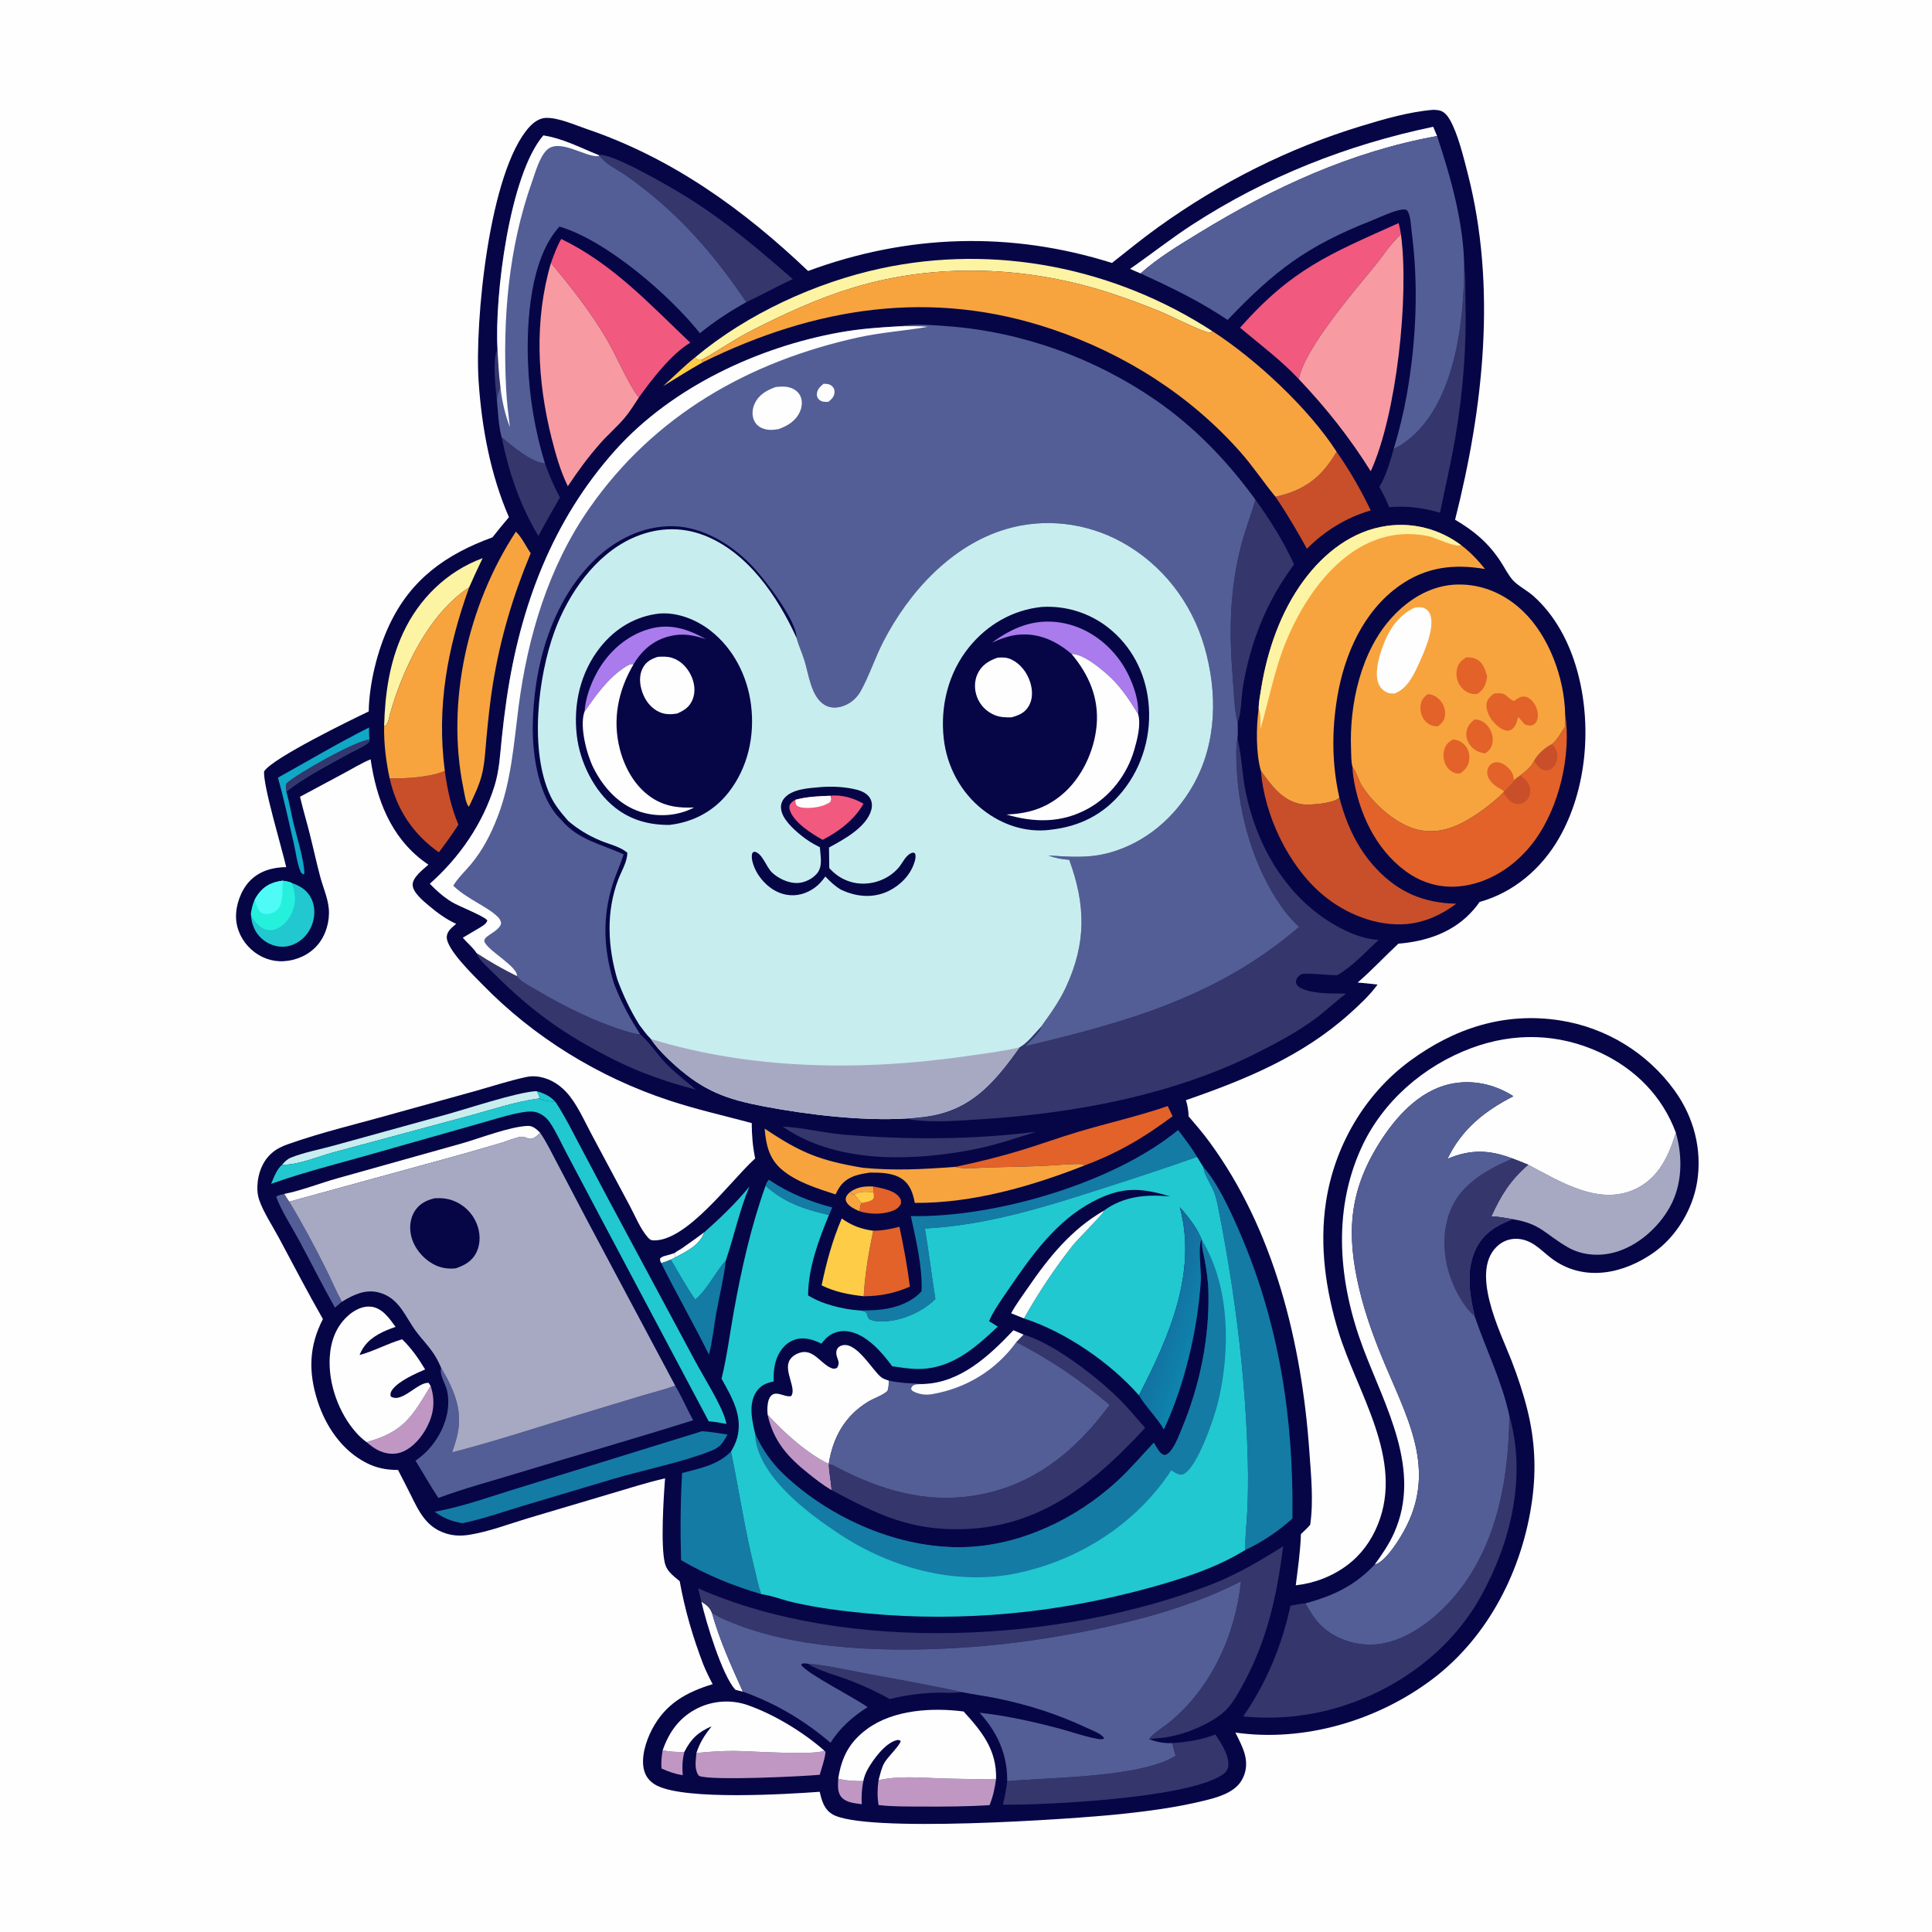 <svg version="1.1" xmlns="http://www.w3.org/2000/svg" style="display: block;" viewBox="0 0 2048 2048" width="1024" height="1024">
<defs>
	<linearGradient id="Gradient1" gradientUnits="userSpaceOnUse" x1="1220.75" y1="1391.29" x2="1269.11" y2="1407.32">
		<stop class="stop0" offset="0" stop-opacity="1" stop-color="rgb(22,105,156)"/>
		<stop class="stop1" offset="1" stop-opacity="1" stop-color="rgb(14,131,172)"/>
	</linearGradient>
</defs>
<path transform="translate(0,0)" fill="rgb(254,254,254)" d="M 0 0 L 2048 0 L 2048 2048 L 0 2048 L 0 0 z"/>
<path transform="translate(0,0)" fill="rgb(6,6,71)" d="M 1519.46 116.402 C 1521.68 116.527 1523.96 116.608 1526.13 117.145 C 1531.25 118.41 1534.68 122.993 1537.16 127.365 C 1545.48 142.03 1551.51 166.931 1555.81 183.693 C 1586.77 304.206 1572.54 431.902 1542.45 550.941 C 1562.69 562.873 1577.48 575.211 1590.55 594.993 C 1594.81 601.438 1598.77 609.641 1603.94 615.282 C 1609.2 621.031 1618.97 626.03 1625.26 631.609 C 1648.54 652.274 1663.37 680.634 1671.73 710.352 C 1687.77 767.442 1682.46 836.16 1652.88 888.031 C 1634.33 920.548 1604.69 946.068 1568.4 956.136 C 1566.49 958.953 1564.38 961.618 1562.16 964.196 C 1541.73 987.979 1512.67 997.892 1482.35 1000.33 C 1467.73 1013.94 1454.27 1028.51 1439.1 1041.58 C 1446.16 1042.03 1453.22 1042.92 1460.25 1043.65 C 1452.06 1055.03 1441.13 1065.13 1430.72 1074.48 C 1380.44 1119.66 1320.23 1144.44 1257.13 1166.23 C 1258.91 1171.87 1259.86 1177.47 1259.98 1183.38 C 1267.43 1192.12 1274.95 1200.84 1281.76 1210.1 C 1350.81 1303.85 1379.85 1423.83 1387.95 1538.22 C 1389.72 1563.2 1392.57 1591.51 1388.85 1616.35 C 1385.85 1619.88 1382.34 1623.02 1379.01 1626.23 C 1378.51 1644.29 1375.77 1662.57 1373.56 1680.5 C 1393.3 1678.31 1412.27 1671.05 1428.18 1659.11 C 1442.93 1648.05 1453.61 1633.24 1460.52 1616.19 C 1488.69 1546.69 1438.73 1476.58 1418.81 1411.65 C 1405.27 1367.5 1398.65 1320.76 1405.49 1274.82 C 1414.3 1215.61 1446.13 1160.28 1494.47 1124.68 C 1541.62 1089.96 1594.79 1072.54 1653.56 1081.67 C 1702.42 1089.25 1746.25 1115.99 1775.21 1156.11 C 1795.58 1184.32 1804.58 1218.73 1798.97 1253.23 C 1794.3 1281.93 1777.01 1310.84 1753.14 1327.7 C 1721.75 1349.86 1680.87 1358.99 1647.23 1335.8 C 1635.27 1327.56 1626.69 1315.65 1611.26 1313.46 C 1603.47 1312.36 1595.53 1314.32 1589.3 1319.19 C 1556.08 1345.19 1590.75 1412.5 1602.27 1442.29 C 1608.77 1459.11 1614.6 1476.5 1618.97 1494 C 1627.02 1526.22 1628.62 1557.21 1624.14 1590.03 C 1614.15 1663.26 1578.17 1734.84 1518.5 1779.9 C 1460.1 1824.01 1382.37 1846.97 1309.58 1836.59 C 1313.32 1844.23 1317.61 1852.11 1319.72 1860.39 C 1322.14 1869.91 1321.04 1879.54 1315.78 1887.92 C 1307.62 1900.95 1289.55 1905.59 1275.54 1909 C 1246.79 1916.01 1217.22 1919.89 1187.83 1923 C 1137.24 1928.37 914.065 1943.64 881.868 1922.89 C 873.384 1917.43 871.073 1908.61 868.935 1899.39 C 832.883 1901.98 728.179 1908.43 696.753 1893.01 C 690.222 1889.8 685.223 1884.71 683.066 1877.67 C 678.808 1863.77 684.752 1845.3 691.346 1832.87 C 705.613 1805.98 727.225 1793.93 755.454 1785.27 C 751.765 1778.36 748.428 1771.5 745.477 1764.25 C 734.329 1735.13 726.055 1706.8 720.505 1676.12 C 716.825 1673.17 713.028 1670.04 709.85 1666.54 C 707.427 1663.86 705.669 1660.56 704.799 1657.06 C 700.21 1638.65 703.382 1587.92 705.004 1567.12 C 685.914 1571.47 667.009 1577.55 648.221 1583.09 L 558.812 1609.67 C 538.95 1615.68 518.298 1623.58 497.826 1626.89 C 489.126 1628.3 481.082 1628.16 472.611 1625.49 C 451.582 1618.85 444.013 1601.98 434.992 1583.82 C 430.732 1575.25 426.307 1566.75 421.934 1558.23 C 409.705 1558.2 399.428 1556.33 388.434 1550.75 C 362.676 1537.67 345.452 1512.36 336.731 1485.41 C 326.762 1454.6 327.429 1427.03 342.306 1398.26 C 326.118 1369.94 311.025 1340.9 295.641 1312.13 C 288.912 1299.54 279.593 1285.65 274.847 1272.25 C 273.055 1267.19 272.648 1262.32 272.854 1256.97 C 273.341 1244.3 278.078 1231.25 287.682 1222.67 C 292.949 1217.96 298.649 1215.23 305.224 1212.91 C 342.22 1199.81 381.357 1190.77 419.122 1180 L 503.343 1156.68 C 521.08 1151.7 538.89 1145.83 556.881 1141.88 C 560.611 1141.07 564.012 1140.7 567.829 1141 C 580.334 1141.98 591.541 1148.34 600.01 1157.36 C 611.621 1169.72 619.476 1188.44 627.56 1203.32 L 667.901 1278.84 C 673.416 1289.27 678.896 1302.78 686.603 1311.51 C 688.624 1313.8 689.685 1314.76 692.794 1314.86 C 727.837 1315.98 774.29 1252.16 799.086 1229.34 L 800.52 1228.03 C 797.885 1215.41 796.937 1203.4 796.866 1190.5 C 767.438 1182.63 737.898 1175.96 708.919 1166.37 C 634.52 1141.77 565.893 1099.63 511.244 1043.45 C 501.959 1033.91 472.901 1006.01 473.581 993.008 C 473.904 986.847 479.35 983.08 483.552 979.283 C 473.028 974.65 463.394 967.413 454.633 960.058 C 448.858 955.209 437.085 945.703 437.429 937.471 C 437.758 929.596 448.823 921.415 454.111 916.619 C 452.505 915.505 450.912 914.374 449.342 913.209 C 414.047 886.996 399.02 847.055 392.86 804.897 C 383.169 808.993 374.101 814.499 364.863 819.508 L 318.039 844.584 C 321.03 857.507 324.905 870.285 328.151 883.159 C 332.031 898.543 335.378 914.078 339.453 929.409 C 342.45 940.689 347.595 951.878 348.562 963.576 C 349.666 976.937 345.317 991.736 336.495 1001.91 C 327.478 1012.31 314.169 1018.2 300.515 1018.93 C 287.806 1019.61 275.615 1014.9 266.248 1006.37 C 256.645 997.622 250.613 985.661 250.214 972.599 C 249.811 959.376 255.392 943.808 264.516 934.144 C 274.781 923.27 288.86 919.371 303.376 919.162 C 299.101 900.041 278.496 831.838 279.99 817.688 C 288.559 803.746 372.061 763.093 390.849 754.175 C 391.379 724.444 400.049 689.5 412.615 662.706 C 435.474 613.964 472.711 587.621 522.013 569.608 C 527.721 562.379 533.523 555.266 539.497 548.255 C 519.857 502.978 510.659 453.291 507.347 404.21 C 503.149 342.014 518.189 181.904 561.15 134.581 C 565.629 129.647 571.883 125.143 578.791 124.966 C 592.107 124.624 609.135 132.395 621.821 136.706 C 712.357 167.471 787.835 221.797 856.598 287.246 C 962.297 248.216 1071.13 244.894 1178.73 278.729 C 1194.96 265.966 1210.99 252.829 1227.76 240.783 C 1293.37 193.644 1365.64 157.128 1442.98 133.602 C 1467.36 126.186 1494.01 118.416 1519.46 116.402 z"/>
<path transform="translate(0,0)" fill="rgb(254,254,254)" d="M 700.916 1338.92 C 699.858 1336.7 699.466 1336.29 699.807 1333.9 C 701.61 1332.43 702.778 1331.81 705.053 1331.27 C 708.451 1330.46 711.714 1329.4 715.032 1328.32 C 715.72 1330.48 716.044 1330.75 715.564 1333.07 L 711.119 1335.3 C 707.728 1336.71 704.476 1338.01 700.916 1338.92 z"/>
<path transform="translate(0,0)" fill="rgb(33,200,207)" d="M 568.896 1156.63 C 576.993 1159.11 583.23 1161.76 588.969 1168.33 C 584.82 1167.37 574.336 1167.09 571.969 1164.33 C 571.576 1161.54 570.116 1159.15 568.896 1156.63 z"/>
<path transform="translate(0,0)" fill="rgb(247,164,63)" d="M 901.041 1263.66 C 908.888 1258.08 916.627 1257.24 926.049 1257.78 L 925.619 1263.72 C 919.259 1263.62 910.959 1262.23 905.713 1266.39 C 903.143 1265.98 902.94 1265.5 901.041 1263.66 z"/>
<path transform="translate(0,0)" fill="rgb(52,54,108)" d="M 527.371 370.343 C 528.216 383.356 528.623 396.638 530.412 409.555 C 529.052 413.98 527.229 418.631 526.653 423.224 C 525.209 411.946 521.823 379.394 527.371 370.343 z"/>
<path transform="translate(0,0)" fill="rgb(254,254,254)" d="M 746.596 1306.25 C 741.468 1320.31 727.897 1326.41 715.564 1333.07 C 716.044 1330.75 715.72 1330.48 715.032 1328.32 C 717.211 1326.39 720.604 1324.84 723.051 1323.16 C 730.997 1317.68 738.774 1311.91 746.596 1306.25 z"/>
<path transform="translate(0,0)" fill="rgb(247,164,63)" d="M 901.041 1263.66 C 902.94 1265.5 903.143 1265.98 905.713 1266.39 C 908.216 1269.4 910.701 1272.42 913.366 1275.29 C 912.083 1277.54 911.871 1279.03 911.587 1281.51 C 911.427 1282.92 911.519 1282.36 910.909 1283.91 C 908.217 1282.72 905.464 1281.43 902.964 1279.87 C 900.271 1278.19 896.772 1275 896.52 1271.62 C 896.264 1268.19 898.763 1265.76 901.041 1263.66 z"/>
<path transform="translate(0,0)" fill="rgb(254,204,70)" d="M 737.108 378.633 L 739.06 381.457 C 740.762 381.689 742.092 381.697 743.793 381.459 L 744.917 384.052 C 730.638 392.044 716.889 400.812 702.929 409.334 C 714.312 399.172 725.113 388.047 737.108 378.633 z"/>
<path transform="translate(0,0)" fill="rgb(192,151,195)" d="M 702.487 1855.38 C 710.187 1857 717.607 1857.36 725.463 1857.08 C 723.22 1865.85 723.073 1872.91 723.693 1881.81 C 715.643 1880.48 708.573 1878.05 701.188 1874.64 C 700.751 1868 701.219 1861.89 702.487 1855.38 z"/>
<path transform="translate(0,0)" fill="rgb(192,151,195)" d="M 888.559 1885.52 C 897.425 1887.76 906.056 1888.11 915.158 1887.97 C 913.48 1896.37 913.079 1904.02 913.473 1912.54 C 906.54 1911.56 897.826 1910.98 892.64 1905.78 C 887.35 1900.48 888.283 1892.37 888.559 1885.52 z"/>
<path transform="translate(0,0)" fill="rgb(20,123,165)" d="M 811.547 1256.97 C 812.588 1254.14 812.842 1252.59 815.142 1250.58 L 816.463 1251.48 C 836.359 1264.85 859.043 1273.92 882.258 1279.97 L 878.731 1287.91 C 853.318 1282.19 831.019 1274.73 811.547 1256.97 z"/>
<path transform="translate(0,0)" fill="rgb(254,254,254)" d="M 743.502 1697.82 C 748.919 1701.27 752.336 1703.6 754.684 1709.69 C 762.789 1738.68 775.143 1765.85 787.484 1793.21 C 784.783 1792.64 782.184 1791.99 779.536 1791.21 C 765.524 1776.22 748.233 1718.94 743.502 1697.82 z"/>
<path transform="translate(0,0)" fill="rgb(226,98,41)" d="M 926.049 1257.78 C 934.628 1259.54 948.361 1261.7 953.648 1269.53 C 955.273 1271.93 955.329 1273.37 954.973 1276.17 C 952.531 1280.83 948.744 1282.88 943.791 1284.38 C 933.358 1287.52 921.259 1287.15 910.909 1283.91 C 911.519 1282.36 911.427 1282.92 911.587 1281.51 C 911.871 1279.03 912.083 1277.54 913.366 1275.29 C 910.701 1272.42 908.216 1269.4 905.713 1266.39 C 910.959 1262.23 919.259 1263.62 925.619 1263.72 L 926.049 1257.78 z"/>
<path transform="translate(0,0)" fill="rgb(254,204,70)" d="M 905.713 1266.39 C 910.959 1262.23 919.259 1263.62 925.619 1263.72 C 926.341 1266.84 926.761 1267.66 925.706 1270.77 C 923.106 1273.44 919.821 1273.74 916.342 1274.58 L 914.484 1275.03 L 913.366 1275.29 C 910.701 1272.42 908.216 1269.4 905.713 1266.39 z"/>
<path transform="translate(0,0)" fill="rgb(83,94,150)" d="M 355.027 1386.09 C 341.878 1362.76 329.907 1338.69 317.194 1315.11 C 309.171 1300.22 298.611 1284.3 292.74 1268.55 C 295.321 1266.75 298.38 1266.36 301.41 1265.61 C 303.13 1268.36 304.796 1271.17 306.651 1273.82 C 320.534 1296.84 333.44 1320.96 345.466 1345 C 351.222 1356.5 356.254 1368.67 362.436 1379.91 L 355.027 1386.09 z"/>
<path transform="translate(0,0)" fill="rgb(52,54,108)" d="M 856.469 1763.67 C 877.045 1765.25 898.044 1770.33 918.362 1774.09 C 952.052 1780.32 985.834 1786.26 1019.29 1793.65 C 1010.29 1795.1 1000.98 1794.09 991.879 1794.36 C 975.486 1794.84 959.224 1797.03 943.34 1801.12 C 929.892 1793.6 916.016 1787.17 901.665 1781.58 C 889.791 1776.95 865.815 1770.45 856.469 1763.67 z"/>
<path transform="translate(0,0)" fill="rgb(192,151,195)" d="M 456.485 1469.13 C 461.347 1483.92 460.142 1497.62 453.211 1511.52 C 447.509 1522.97 437.608 1535.1 425.296 1539.48 C 417.007 1542.43 408.227 1541.07 400.5 1537.13 C 396.247 1534.97 392.122 1531.76 388.493 1528.68 C 428.142 1517.89 436.697 1501.64 456.485 1469.13 z"/>
<path transform="translate(0,0)" fill="rgb(15,168,198)" d="M 391.206 771.169 C 391.066 775.428 391.247 779.541 391.599 783.787 C 391.29 786.062 391.43 786.45 389.506 787.91 C 383.407 792.54 374.938 795.89 368.176 799.652 C 346.652 811.628 322.859 823.73 303.495 838.954 C 306.589 849.708 308.462 861.297 311.041 872.246 C 314.696 887.757 322.27 910.882 322.67 925.994 L 321.47 926.799 C 319.682 925.736 319.197 925.383 318.37 923.356 C 314.88 914.801 313.545 903.282 311.45 894.142 C 306.131 870.932 301.035 847.254 294.622 824.338 C 326.94 806.495 358.145 787.772 391.206 771.169 z"/>
<path transform="translate(0,0)" fill="rgb(52,54,108)" d="M 391.599 783.787 C 391.29 786.062 391.43 786.45 389.506 787.91 C 383.407 792.54 374.938 795.89 368.176 799.652 C 346.652 811.628 322.859 823.73 303.495 838.954 C 303.046 835.91 302.569 833.465 303.477 830.438 C 315.536 819.608 376.612 785.211 391.599 783.787 z"/>
<path transform="translate(0,0)" fill="rgb(200,237,239)" d="M 299.003 1234.68 L 299.728 1233.86 C 302.313 1231 304.817 1228.54 308.461 1227.09 C 322.985 1221.3 340.102 1218.25 355.254 1213.97 L 470.728 1182.1 C 494.429 1175.71 547.774 1157.63 568.896 1156.63 C 570.116 1159.15 571.576 1161.54 571.969 1164.33 C 546.408 1167.64 521.18 1176.43 496.293 1183.05 L 353.831 1221.44 C 337.081 1225.9 316.268 1235.07 299.003 1234.68 z"/>
<path transform="translate(0,0)" fill="rgb(20,123,165)" d="M 711.119 1335.3 C 719.562 1349.55 727.628 1363.96 736.926 1377.68 C 750.815 1365.72 757.615 1349.39 769.444 1336.08 C 767.324 1354.74 762.623 1373.38 759.274 1391.87 C 756.647 1406.39 755.259 1421.77 751.542 1436 C 735.36 1403.26 717.115 1371.64 700.916 1338.92 C 704.476 1338.01 707.728 1336.71 711.119 1335.3 z"/>
<path transform="translate(0,0)" fill="rgb(226,98,41)" d="M 925.622 1304.61 C 935.294 1304.55 944.117 1302.92 953.435 1300.38 C 957.886 1321.39 961.891 1342.57 964.528 1363.89 C 948.399 1370.94 933.209 1373.97 915.574 1374.08 C 916.789 1350.83 920.919 1327.39 925.622 1304.61 z"/>
<path transform="translate(0,0)" fill="rgb(52,54,108)" d="M 531.706 463.432 C 542.734 472.632 563.15 490.193 577.683 491.254 C 582.117 503.83 587.305 515.548 593.557 527.325 C 585.766 540.868 578.069 554.345 570.724 568.144 C 550.769 534.899 539.601 501.145 531.706 463.432 z"/>
<path transform="translate(0,0)" fill="rgb(254,204,70)" d="M 870.948 1362.57 C 876.067 1338.01 882.38 1314.79 892.275 1291.66 C 902.973 1299.18 912.644 1302.87 925.622 1304.61 C 920.919 1327.39 916.789 1350.83 915.574 1374.08 C 899.751 1372.35 885.324 1369.59 870.948 1362.57 z"/>
<path transform="translate(0,0)" fill="rgb(254,254,254)" d="M 301.41 1265.61 C 320.281 1261.81 339.259 1254.2 357.899 1248.99 L 490.844 1211.7 C 510.027 1206.12 540.459 1194.3 559.386 1193.5 C 565.015 1193.26 568.881 1197.16 572.627 1200.79 C 569.962 1203.39 566.431 1207.22 562.361 1207.24 C 559.075 1207.26 556.108 1204.66 552.85 1205.01 C 546.426 1205.71 538.248 1209.47 531.933 1211.35 C 514.762 1216.48 497.477 1221.28 480.236 1226.16 L 306.651 1273.82 C 304.796 1271.17 303.13 1268.36 301.41 1265.61 z"/>
<path transform="translate(0,0)" fill="rgb(33,200,207)" d="M 746.596 1306.25 C 763.435 1291.33 780.181 1275.26 794.401 1257.79 C 783.847 1283.26 778.213 1310.04 769.444 1336.08 C 757.615 1349.39 750.815 1365.72 736.926 1377.68 C 727.628 1363.96 719.562 1349.55 711.119 1335.3 L 715.564 1333.07 C 727.897 1326.41 741.468 1320.31 746.596 1306.25 z"/>
<path transform="translate(0,0)" fill="rgb(252,243,163)" d="M 407.177 769.78 C 408.141 735.607 412.739 702.356 427.251 671.042 C 444.136 634.607 473.887 605.536 511.622 591.659 C 506.61 601.9 501.911 612.235 497.309 622.665 C 454.6 650.589 426.813 709.192 413.414 756.932 C 412.317 760.839 411.506 768.606 407.177 769.78 z"/>
<path transform="translate(0,0)" fill="rgb(192,151,195)" d="M 873.836 1855.76 L 875.084 1857.02 C 874.373 1865.04 871.106 1873.58 868.928 1881.35 C 850.836 1883.03 753.874 1887.85 741.015 1882.55 C 736.003 1876.5 737.381 1867.37 738.053 1860.07 L 738.22 1858.29 C 751.387 1856.89 764.612 1856.05 777.857 1856.05 C 793.392 1856.04 863.497 1861.08 873.836 1855.76 z"/>
<path transform="translate(0,0)" fill="rgb(192,151,195)" d="M 931.295 1887.06 C 952.841 1882.24 975.137 1884.49 997.013 1885.15 C 1016.57 1885.74 1036.3 1886.18 1055.87 1885.72 C 1054.58 1895.55 1052.67 1904.27 1049 1913.49 C 1025.2 1915.07 1001.46 1915.16 977.624 1915.03 C 962.399 1914.95 946.358 1915.22 931.236 1913.41 C 929.911 1904.23 929.996 1896.23 931.295 1887.06 z"/>
<path transform="translate(0,0)" fill="rgb(33,200,207)" d="M 299.706 933.556 C 302.982 934.098 306.24 934.417 309.229 935.951 C 318.562 939.256 326.005 943.733 330.334 953.135 C 334.378 961.919 333.956 972.365 330.392 981.227 C 326.749 990.283 319.769 997.718 310.652 1001.37 C 302.593 1004.59 293.966 1004.23 286.099 1000.63 C 277.191 996.565 270.856 989.314 267.855 980.001 C 266.654 976.277 266.137 972.604 265.963 968.713 C 266.875 963.366 267.851 958.772 270.043 953.766 C 271.141 951.651 272.346 949.706 273.762 947.784 C 280.509 938.626 288.728 935.13 299.706 933.556 z"/>
<path transform="translate(0,0)" fill="rgb(37,240,220)" d="M 299.706 933.556 C 302.982 934.098 306.24 934.417 309.229 935.951 C 313.316 947.205 314.398 956.612 309.17 967.954 C 305.845 975.167 300.084 982.117 292.439 984.916 C 287.949 986.56 283.166 986.332 278.879 984.202 C 274.119 981.837 267.989 974.903 266.254 969.824 C 266.131 969.462 266.06 969.083 265.963 968.713 C 266.875 963.366 267.851 958.772 270.043 953.766 C 271.141 951.651 272.346 949.706 273.762 947.784 C 280.509 938.626 288.728 935.13 299.706 933.556 z"/>
<path transform="translate(0,0)" fill="rgb(78,251,247)" d="M 270.043 953.766 C 271.141 951.651 272.346 949.706 273.762 947.784 C 280.509 938.626 288.728 935.13 299.706 933.556 C 299.078 942.918 300.923 958 293.556 964.85 C 290.483 967.707 284.829 969.478 280.672 968.771 C 277.859 968.292 276.06 967.222 274.457 964.882 C 272.331 961.778 271.44 957.293 270.043 953.766 z"/>
<path transform="translate(0,0)" fill="rgb(200,79,42)" d="M 471.518 817.312 C 474.263 837.216 478.14 855.592 485.933 874.202 C 479.418 884.337 472.482 893.853 465.241 903.486 C 437.828 884.402 420.367 857.828 413.076 825.156 C 430.887 825.327 455.135 824.104 471.518 817.312 z"/>
<path transform="translate(0,0)" fill="rgb(52,54,108)" d="M 829.604 1194.17 C 851.433 1195.3 872.746 1200.93 894.576 1202.75 C 961.578 1208.36 1031.12 1208.24 1097.89 1199.71 C 1091.57 1202.12 1085.02 1203.97 1078.55 1205.96 C 1060.89 1211.82 1042.97 1216.63 1024.65 1219.88 C 961.315 1231.13 884.492 1232.46 829.604 1194.17 z"/>
<path transform="translate(0,0)" fill="rgb(254,254,254)" d="M 1197.92 284.992 C 1220.21 269.577 1241.37 252.736 1264.15 237.971 C 1342.39 187.25 1428.13 153.433 1519.24 134.395 L 1523.37 144.221 C 1432.73 160.476 1349.22 199.027 1271.19 246.87 C 1250.37 259.639 1227.19 273.409 1209.08 289.863 C 1205.3 288.363 1201.62 286.666 1197.92 284.992 z"/>
<path transform="translate(0,0)" fill="rgb(200,79,42)" d="M 1416.88 478.863 C 1430.72 498.642 1442.58 519.316 1453.04 541.073 C 1427.45 548.429 1404.14 562.788 1385.41 581.705 C 1374.92 562.762 1364.24 544.519 1352.07 526.612 C 1354.33 526.16 1356.57 525.522 1358.8 524.928 C 1385.97 517.703 1402.86 503.081 1416.88 478.863 z"/>
<path transform="translate(0,0)" fill="rgb(226,98,41)" d="M 1012.47 1236.96 C 1036.94 1231.89 1061.16 1225.86 1085.05 1218.51 C 1104.33 1212.58 1123.28 1205.66 1142.62 1199.89 C 1174.34 1190.43 1206.48 1183.25 1237.86 1172.47 L 1242.99 1183.24 C 1213.09 1205.75 1185.07 1222.17 1149.93 1235.33 C 1147.79 1234.12 1146.23 1233.97 1143.83 1233.94 C 1131.81 1233.78 1119.54 1235.28 1107.49 1235.81 C 1087.14 1236.7 1066.71 1237.02 1046.34 1237.57 C 1035.92 1237.85 1022.42 1239.74 1012.47 1236.96 z"/>
<path transform="translate(0,0)" fill="rgb(52,54,108)" d="M 505.134 1010.2 C 519.034 1019.36 533.11 1027.32 548.021 1034.71 C 551.033 1040.12 561.084 1045 566.331 1048.13 C 597.905 1066.91 632.515 1084.2 667.919 1094.44 C 671.471 1095.47 674.94 1096.2 678.638 1096.43 C 686.973 1103.21 697.014 1117.99 705.156 1126.53 C 715.007 1136.87 726.775 1145.63 737.529 1155.03 C 706.425 1146.98 677.321 1136.79 648.64 1122.21 C 598.24 1096.58 563.378 1071.86 523.442 1031.78 C 517.857 1026.18 507.552 1017.63 505.134 1010.2 z"/>
<path transform="translate(0,0)" fill="rgb(254,254,254)" d="M 702.487 1855.38 C 709.184 1835.75 720.667 1820.02 739.652 1810.71 C 756.088 1802.64 775.438 1801.47 792.692 1807.53 C 820.63 1817.35 851.432 1836.04 873.836 1855.76 C 863.497 1861.08 793.392 1856.04 777.857 1856.05 C 764.612 1856.05 751.387 1856.89 738.22 1858.29 C 741.916 1846.89 746.974 1839.35 754.356 1829.91 C 740.17 1836.03 732.42 1843.25 725.463 1857.08 C 717.607 1857.36 710.187 1857 702.487 1855.38 z"/>
<path transform="translate(0,0)" fill="rgb(20,123,165)" d="M 744.283 1517.11 C 753.239 1517.71 762.328 1519.41 771.225 1520.66 C 769.96 1522.92 768.677 1525.17 767.277 1527.35 C 763.631 1533.02 759.661 1535.63 753.516 1538.08 C 723.912 1549.88 682.088 1558.24 650.174 1567.69 L 554.122 1596.34 C 533.064 1602.73 511.82 1610.2 490.27 1614.64 C 478.828 1612.9 470.117 1609.21 460.76 1602.51 C 491.46 1596.96 521.55 1585.79 551.414 1576.76 L 744.283 1517.11 z"/>
<path transform="translate(0,0)" fill="rgb(52,54,108)" d="M 634.453 164.347 C 648.058 161.186 714.084 200.197 728.716 209.302 C 769.271 234.535 804.411 264.574 840.31 295.833 C 823.702 303.627 807.612 312.432 791.101 320.33 C 760.589 274.952 727.267 235.425 684.253 201.438 C 676.712 195.479 669.011 189.61 661.023 184.259 C 653.418 179.164 644.177 175.076 638.103 168.014 C 637.147 166.903 636.465 166.229 635.268 165.412 L 634.453 164.347 z"/>
<path transform="translate(0,0)" fill="rgb(252,243,163)" d="M 737.108 378.633 C 791.864 332.819 864.628 299.341 934.273 284.429 C 1055.23 258.532 1181.42 283.75 1284.96 350.893 C 1283.93 351.939 1283.8 352.665 1282.19 352.576 C 1275.02 352.175 1240.27 334.492 1231.19 330.755 C 1214.01 323.687 1196.45 317.116 1178.82 311.275 C 1090.39 281.994 992.565 277.916 903.045 305.345 C 866.022 316.689 829.801 333.466 795.402 351.102 C 777.491 360.285 761.304 371.812 743.793 381.459 C 742.092 381.697 740.762 381.689 739.06 381.457 L 737.108 378.633 z"/>
<path transform="translate(0,0)" fill="rgb(20,123,165)" d="M 965.496 1289.07 C 1054.22 1291.02 1180.23 1254.28 1248.87 1197.87 C 1255.86 1207.1 1263.09 1216.28 1268.89 1226.32 C 1235.63 1238.18 1202.43 1248.93 1168.84 1259.76 C 1107.04 1279.68 1045.69 1298.87 980.424 1302.29 C 984.597 1327.17 987.586 1352.16 991.532 1377.05 C 976.829 1391.69 953.198 1401.37 932.333 1400.85 C 928.422 1400.75 925.099 1399.95 921.53 1398.4 C 919.631 1396.23 919.356 1394.62 918.731 1391.89 C 916.109 1389.55 914.108 1389.68 910.691 1389.08 C 916.332 1389.1 922.007 1389.1 927.64 1388.77 C 945.17 1387.71 964.95 1382.21 976.927 1368.68 C 977.846 1342.68 970.998 1314.37 965.496 1289.07 z"/>
<path transform="translate(0,0)" fill="rgb(52,54,108)" d="M 1330.79 529.646 C 1346.43 551.249 1360.7 573.986 1371.78 598.301 C 1343.13 636.685 1326.21 678.758 1317.94 725.739 C 1315.64 738.813 1316.1 754.121 1311.98 766.545 C 1308.22 752.402 1307.89 731.706 1306.67 716.809 C 1302.73 668.61 1303.65 623.252 1316.17 576.267 C 1320.36 560.529 1326.41 545.333 1330.79 529.646 z"/>
<path transform="translate(0,0)" fill="rgb(52,54,108)" d="M 1552.14 282.956 C 1553.83 295.112 1553.16 307.867 1553.47 320.136 C 1554.68 368.003 1550.7 416.832 1542.65 464.004 C 1538.11 490.623 1531.88 517.054 1526.46 543.515 C 1508.69 538.317 1491.05 535.98 1472.54 537.615 C 1469.69 530.113 1466.11 523.16 1462.18 516.172 C 1469.63 503.332 1473.4 490.058 1477.38 475.851 C 1486.03 471.672 1493.54 466.175 1500.41 459.484 C 1543.14 417.878 1551.72 339.848 1552.14 282.956 z"/>
<path transform="translate(0,0)" fill="rgb(52,54,108)" d="M 1242.85 1847.79 C 1259.28 1846.48 1272.86 1844.54 1288.37 1838.6 C 1294.23 1847.5 1304.14 1862.13 1301.8 1873.3 C 1300.92 1877.53 1297.67 1880.24 1294.13 1882.39 C 1254.84 1906.26 1110.2 1913.51 1063.11 1913.07 C 1065.17 1904.72 1066.66 1896.68 1067.67 1888.15 C 1113.03 1883.91 1209.26 1884.52 1246.29 1861.14 C 1244.71 1856.67 1243.69 1852.45 1242.85 1847.79 z"/>
<path transform="translate(0,0)" fill="rgb(247,164,63)" d="M 810.59 1196.37 C 849.171 1222.27 868.972 1230.17 914.551 1237.88 C 947.893 1241.17 979.187 1239.43 1012.47 1236.96 C 1022.42 1239.74 1035.92 1237.85 1046.34 1237.57 C 1066.71 1237.02 1087.14 1236.7 1107.49 1235.81 C 1119.54 1235.28 1131.81 1233.78 1143.83 1233.94 C 1146.23 1233.97 1147.79 1234.12 1149.93 1235.33 C 1093.76 1257.49 1030.6 1275.65 969.739 1275.11 C 967.824 1265.29 965 1255.85 956.349 1249.81 C 946.719 1243.09 933.358 1242.99 922.048 1242.99 C 916.502 1243.88 910.907 1244.69 905.614 1246.63 C 895.444 1250.37 890.062 1256.41 885.806 1266.14 C 866.651 1259.93 844.449 1253.12 828.81 1239.86 C 815.192 1228.32 811.866 1213.22 810.59 1196.37 z"/>
<path transform="translate(0,0)" fill="rgb(20,123,165)" d="M 723.023 1561.47 C 741.85 1556.5 760.767 1553.11 774.881 1538.71 C 783.313 1579.42 789.241 1620.21 799.269 1660.64 C 801.658 1670.27 803.632 1680.47 806.79 1689.84 C 776.546 1680.82 749.36 1669.8 721.981 1653.84 C 721.032 1623.14 721.325 1592.13 723.023 1561.47 z"/>
<path transform="translate(0,0)" fill="rgb(247,164,63)" d="M 546.825 563.653 C 552.522 568.497 558.023 580.053 562.576 586.438 C 543.739 631.706 530.404 676.482 522.489 724.975 C 519.393 743.946 517.482 762.982 515.672 782.109 C 514.39 795.655 513.903 810.004 510.298 823.156 C 507.405 833.715 502.519 843.538 497.928 853.437 L 496.918 855.101 C 493.682 851.748 492.242 840.648 491.287 836.004 C 472.434 744.301 495.922 641.351 546.825 563.653 z"/>
<path transform="translate(0,0)" fill="rgb(247,164,63)" d="M 407.177 769.78 C 411.506 768.606 412.317 760.839 413.414 756.932 C 426.813 709.192 454.6 650.589 497.309 622.665 C 474.304 686.897 462.657 749.04 471.518 817.312 C 455.135 824.104 430.887 825.327 413.076 825.156 C 409.139 807.005 406.863 788.369 407.177 769.78 z"/>
<path transform="translate(0,0)" fill="rgb(241,89,127)" d="M 594.928 253.295 C 649.449 279.683 688.651 322.31 731.726 363.269 C 711.906 375.034 690.722 402.385 677.234 421.357 C 667.075 409.127 653.259 377.1 644.075 361.264 C 626.712 331.327 606.046 305.303 584.034 278.76 C 587.175 270.137 590.355 261.288 594.928 253.295 z"/>
<path transform="translate(0,0)" fill="rgb(254,254,254)" d="M 888.559 1885.52 C 892.061 1862.71 900.347 1846.6 919.209 1832.76 C 947.136 1812.27 988.172 1809.97 1021.47 1814.25 C 1041.03 1835.63 1056.7 1855.17 1055.87 1885.72 C 1036.3 1886.18 1016.57 1885.74 997.013 1885.15 C 975.137 1884.49 952.841 1882.24 931.295 1887.06 C 932.895 1881.22 934.245 1874.77 937.064 1869.38 C 940.556 1862.71 953.794 1850.62 954.807 1845.53 C 953.039 1844.47 952.701 1844.13 950.565 1844.65 C 938.307 1847.63 925.625 1865.11 919.862 1875.42 C 917.646 1879.38 916.049 1883.52 915.158 1887.97 C 906.056 1888.11 897.425 1887.76 888.559 1885.52 z"/>
<path transform="translate(0,0)" fill="rgb(254,254,254)" d="M 388.493 1528.68 C 384.707 1525.82 381.3 1522.83 378.122 1519.31 C 359.196 1498.35 347.857 1466.94 349.541 1438.69 C 350.573 1421.39 356.397 1405.42 369.91 1393.89 C 376.347 1388.4 384.809 1384.12 393.508 1385.17 C 405.492 1386.62 412.791 1397.65 419.317 1406.55 C 416.19 1407.65 413.049 1408.76 409.999 1410.06 C 396.912 1415.63 386.542 1422.78 381.156 1436.38 C 396.665 1432.22 410.825 1424.18 426.294 1419.7 C 435.987 1429.06 443.751 1440.12 450.633 1451.64 C 440.085 1456.24 422.665 1463.92 415.88 1473.11 C 414.122 1475.49 413.607 1477.31 414.124 1480.19 C 425.642 1488.23 442.843 1464.78 454.39 1465.93 L 456.485 1469.13 C 436.697 1501.64 428.142 1517.89 388.493 1528.68 z"/>
<path transform="translate(0,0)" fill="rgb(241,89,127)" d="M 1314.49 347.376 C 1369.81 284.888 1409.17 269.482 1482.63 236.464 C 1483.71 240.476 1484.4 244.483 1485.08 248.576 C 1474.87 257.084 1466.41 270.708 1457.93 281.134 C 1436.28 307.761 1382.77 369.422 1376.78 401.861 C 1357.69 381.54 1335.71 365.257 1314.49 347.376 z"/>
<path transform="translate(0,0)" fill="rgb(33,200,207)" d="M 299.003 1234.68 C 316.268 1235.07 337.081 1225.9 353.831 1221.44 L 496.293 1183.05 C 521.18 1176.43 546.408 1167.64 571.969 1164.33 C 574.336 1167.09 584.82 1167.37 588.969 1168.33 C 598.126 1182.06 605.584 1197 613.259 1211.6 L 645.378 1272.22 L 736.739 1442.49 C 745.725 1459.4 765.19 1489.78 769.384 1506.48 L 769.856 1508.33 C 769.948 1508.7 770.028 1509.07 770.114 1509.45 C 763.819 1508.22 757.675 1507.12 751.272 1506.65 L 636.232 1289.92 L 600.606 1222.53 C 594.849 1211.65 589.496 1199.51 582.56 1189.41 C 579.32 1184.7 574.182 1180.73 568.654 1179.06 C 562.78 1177.29 554.636 1178.79 548.664 1180.04 C 533.425 1183.23 518.29 1188.25 503.263 1192.38 L 404.848 1220.29 C 365.777 1231.72 325.747 1241.24 287.399 1254.91 C 290.388 1247.97 293.141 1239.76 299.003 1234.68 z"/>
<path transform="translate(0,0)" fill="rgb(167,169,195)" d="M 1776.48 1200.68 C 1783.91 1226.44 1783.38 1255.64 1770.11 1279.51 C 1757.93 1301.42 1735.89 1320.95 1711.43 1327.58 C 1694.81 1332.09 1676.57 1330.67 1661.55 1321.93 C 1637.49 1307.92 1633.2 1297.16 1603.51 1292.4 C 1596.06 1291.14 1588.45 1289.47 1580.88 1289.52 C 1591.03 1267.03 1601.16 1250.92 1619.93 1234.68 C 1638.33 1244.28 1657.01 1255.24 1676.81 1261.62 C 1696.9 1268.1 1716.94 1269.15 1736.1 1259.16 C 1758.99 1247.22 1769.24 1224.23 1776.48 1200.68 z"/>
<path transform="translate(0,0)" fill="rgb(200,79,42)" d="M 1336.58 816.905 C 1347.6 832.586 1359.58 849.223 1379.96 852.518 C 1387.89 853.801 1413.02 851.638 1419.03 846.128 C 1419.32 845.864 1419.5 845.5 1419.73 845.186 C 1427.03 873.555 1438.94 899.748 1459.25 921.177 C 1482.99 946.227 1509.56 957.199 1543.77 957.99 C 1528.42 969.507 1510.67 977.765 1491.39 979.498 C 1459.39 982.373 1425.83 968.624 1401.72 948.156 C 1365.42 917.332 1340.34 864.111 1336.58 816.905 z"/>
<path transform="translate(0,0)" fill="rgb(83,94,150)" d="M 467.63 1449.93 C 481.353 1473.11 491.285 1495.66 484.394 1522.78 C 482.954 1528.44 481.145 1533.99 479.299 1539.53 C 525.127 1527.83 570.634 1512.61 615.973 1498.99 L 681.029 1479.31 C 692.522 1475.86 704.508 1472.97 715.751 1468.85 C 722.693 1480.66 728.146 1493.47 734.785 1505.5 C 672.88 1525.03 610.384 1542.84 548.269 1561.7 C 520.446 1570.15 491.95 1577.78 464.7 1587.89 C 456.191 1575.06 448.606 1561.51 440.474 1548.43 C 442.749 1546.74 445.026 1545.05 447.192 1543.22 C 466.239 1527.19 479.625 1499.13 473.885 1474.06 C 472.33 1467.27 466.427 1458.71 467.319 1451.81 C 467.4 1451.18 467.526 1450.56 467.63 1449.93 z"/>
<path transform="translate(0,0)" fill="rgb(20,123,165)" d="M 1275.51 1236.98 C 1290.92 1254.4 1303.69 1282.3 1312.97 1303.51 C 1355.77 1401.43 1371.53 1503.26 1370.02 1609.65 C 1356.27 1622.39 1337.35 1635.11 1320.17 1642.95 C 1319.68 1630.36 1321.34 1617.11 1322.03 1604.5 C 1323.01 1586.48 1323.19 1568.46 1322.76 1550.41 C 1320.69 1462.68 1309.55 1373.31 1292.73 1287.22 C 1291.14 1279.08 1289.67 1269.97 1286.44 1262.32 C 1283.29 1254.87 1277.5 1246.76 1275.88 1238.94 C 1275.74 1238.29 1275.63 1237.63 1275.51 1236.98 z"/>
<path transform="translate(0,0)" fill="rgb(248,154,161)" d="M 584.034 278.76 C 606.046 305.303 626.712 331.327 644.075 361.264 C 653.259 377.1 667.075 409.127 677.234 421.357 C 672.4 428.673 667.716 436.368 662.053 443.068 C 654.166 452.399 644.708 460.478 636.575 469.658 C 623.755 484.131 612.605 499.32 601.937 515.423 C 594.177 499.658 589.106 481.82 584.81 464.811 C 569.444 403.978 566.178 339.449 584.034 278.76 z"/>
<path transform="translate(0,0)" fill="rgb(226,98,41)" d="M 1659.1 756.861 C 1665.83 800.241 1652.93 855.047 1627.18 890.531 C 1609.35 915.099 1582.67 934.266 1552.26 938.919 C 1529.46 942.408 1508.29 936.931 1489.76 923.299 C 1457.95 899.881 1440.14 861.052 1434.48 822.71 C 1434.01 819.47 1433.72 816.365 1433.72 813.083 C 1434.01 813.496 1434.3 813.905 1434.59 814.322 C 1438.64 820.264 1440.32 827.816 1444.34 833.956 C 1456.94 853.194 1481.02 874.831 1504.14 879.756 C 1527.14 884.654 1546.76 875.4 1565.54 862.891 C 1575.59 856.193 1585.12 848.605 1593.65 840.041 L 1594.25 838.753 C 1597.95 834.86 1601.62 830.963 1605.21 826.968 C 1607.21 824.949 1609.11 823.54 1611.49 821.982 C 1616.43 818.617 1624.1 811.95 1626.27 806.366 C 1629.58 799.802 1638.53 791.708 1645.29 788.744 C 1650.64 784.55 1655.23 775.839 1659.1 770.119 C 1658.92 765.679 1658.98 761.3 1659.1 756.861 z"/>
<path transform="translate(0,0)" fill="rgb(200,79,42)" d="M 1645.29 788.744 C 1649.42 793.699 1651.33 796.882 1650.69 803.483 C 1650.3 807.545 1648.62 811.737 1645.4 814.381 C 1643.3 816.109 1640.86 816.921 1638.12 816.625 C 1633.66 816.142 1630.31 812.714 1627.95 809.151 C 1627.35 808.248 1626.82 807.302 1626.27 806.366 C 1629.58 799.802 1638.53 791.708 1645.29 788.744 z"/>
<path transform="translate(0,0)" fill="rgb(200,79,42)" d="M 1611.49 821.982 C 1616.52 825.64 1620.97 829.438 1621.94 835.94 C 1622.54 840.002 1621.69 843.932 1619.23 847.249 C 1617.21 849.98 1614.46 851.629 1611.14 852.259 C 1607.45 852.96 1603.6 851.456 1600.76 849.155 C 1597.88 846.813 1595.45 843.266 1593.65 840.041 L 1594.25 838.753 C 1597.95 834.86 1601.62 830.963 1605.21 826.968 C 1607.21 824.949 1609.11 823.54 1611.49 821.982 z"/>
<path transform="translate(0,0)" fill="rgb(248,154,161)" d="M 1376.78 401.861 C 1382.77 369.422 1436.28 307.761 1457.93 281.134 C 1466.41 270.708 1474.87 257.084 1485.08 248.576 C 1493.86 313.936 1480.59 439.476 1453.04 499.548 C 1430.52 463.604 1405.93 432.643 1376.78 401.861 z"/>
<path transform="translate(0,0)" fill="rgb(52,54,108)" d="M 740.038 1683.65 C 898.185 1753.57 1124.39 1741.37 1283.44 1679.85 C 1310.84 1669.26 1335.39 1654.72 1360.16 1639.15 C 1353.75 1691.47 1342.87 1739.99 1317.14 1786.53 C 1311.38 1796.95 1305 1808.76 1295.56 1816.31 C 1279.72 1828.97 1256.67 1838.13 1236.77 1841.54 C 1230.61 1842.6 1224.29 1842.54 1218.2 1843.6 C 1218.85 1840.16 1236.02 1828.67 1239.41 1825.89 C 1283.98 1789.48 1309.63 1733.05 1315.47 1676.35 C 1271.61 1698.59 1224.77 1712.88 1176.93 1723.62 C 1133.77 1733.31 1089.23 1740.59 1045.19 1744.58 C 964.881 1751.85 860.85 1751.74 785.089 1723.56 C 774.7 1719.69 764.073 1715.64 754.684 1709.69 C 752.336 1703.6 748.919 1701.27 743.502 1697.82 L 740.038 1683.65 z"/>
<path transform="translate(0,0)" fill="rgb(52,54,108)" d="M 1600 1500.72 C 1618.39 1565.36 1601.62 1634.89 1569.74 1692.31 C 1537.3 1750.74 1479.42 1792.56 1415.48 1810.79 C 1383.35 1819.95 1351.02 1822.7 1317.82 1819.48 C 1342.48 1784.02 1358.86 1744.31 1367.94 1702.07 C 1373.14 1701.25 1378.58 1700.03 1383.81 1699.57 C 1388.16 1707.07 1392.61 1714.84 1398.56 1721.22 C 1411.76 1735.37 1431.75 1742.97 1450.85 1743.38 C 1480.69 1744.03 1509.04 1725.39 1529.6 1705.27 C 1584.33 1651.69 1599.24 1574.29 1600 1500.72 z"/>
<path transform="translate(0,0)" fill="rgb(247,164,63)" d="M 1334.23 751.743 C 1334.26 744.532 1335.81 736.695 1336.96 729.586 C 1343.49 689.171 1357.72 648.084 1382.23 615.039 C 1403.69 586.106 1433.45 562.65 1470.04 557.482 C 1498.31 553.489 1526.09 560.953 1548.87 577.886 C 1558.59 585.238 1566.59 593.629 1574.17 603.172 C 1541.04 597.522 1511.66 601.001 1483.65 620.734 C 1445.25 647.779 1425.15 693.743 1417.58 738.849 C 1411.65 774.23 1411.77 810.127 1419.73 845.186 C 1419.5 845.5 1419.32 845.864 1419.03 846.128 C 1413.02 851.638 1387.89 853.801 1379.96 852.518 C 1359.58 849.223 1347.6 832.586 1336.58 816.905 C 1331.32 799.248 1331.51 770.209 1334.23 751.743 z"/>
<path transform="translate(0,0)" fill="rgb(252,243,163)" d="M 1334.23 751.743 C 1334.26 744.532 1335.81 736.695 1336.96 729.586 C 1343.49 689.171 1357.72 648.084 1382.23 615.039 C 1403.69 586.106 1433.45 562.65 1470.04 557.482 C 1498.31 553.489 1526.09 560.953 1548.87 577.886 C 1542.33 580.597 1522.25 570 1514.18 568.336 C 1440.34 553.098 1388.8 618.602 1363.67 678.999 C 1350.93 709.627 1345.4 741.36 1336.05 772.884 C 1335.99 766.773 1337.02 757.142 1334.23 751.743 z"/>
<path transform="translate(0,0)" fill="rgb(83,94,150)" d="M 575.961 143.581 C 596.687 146.775 615.201 156.635 634.453 164.347 L 635.268 165.412 C 636.465 166.229 637.147 166.903 638.103 168.014 C 644.177 175.076 653.418 179.164 661.023 184.259 C 669.011 189.61 676.712 195.479 684.253 201.438 C 727.267 235.425 760.589 274.952 791.101 320.33 C 773.668 329.959 757.413 340.678 741.933 353.225 C 710.039 312.95 642.408 254.527 593.072 240.202 C 562.071 273.775 557.955 341.164 559.733 385.508 C 561.177 421.502 567.105 456.82 577.683 491.254 C 563.15 490.193 542.734 472.632 531.706 463.432 C 528.315 450.61 527.91 436.397 526.653 423.224 C 527.229 418.631 529.052 413.98 530.412 409.555 C 528.623 396.638 528.216 383.356 527.371 370.343 C 524.107 314.154 540.127 185.328 575.961 143.581 z"/>
<path transform="translate(0,0)" fill="rgb(254,254,254)" d="M 575.961 143.581 C 596.687 146.775 615.201 156.635 634.453 164.347 L 635.268 165.412 C 634.789 165.459 634.312 165.52 633.832 165.553 C 620.09 166.492 592.5 145.941 579.336 159.317 C 571.808 166.967 567.671 182.213 564.087 192.276 C 539.014 262.675 532.755 337.77 536.515 412 C 537.21 425.715 538.856 439.298 540.501 452.924 C 535.259 438.783 531.937 424.569 530.412 409.555 C 528.623 396.638 528.216 383.356 527.371 370.343 C 524.107 314.154 540.127 185.328 575.961 143.581 z"/>
<path transform="translate(0,0)" fill="rgb(247,164,63)" d="M 743.793 381.459 C 761.304 371.812 777.491 360.285 795.402 351.102 C 829.801 333.466 866.022 316.689 903.045 305.345 C 992.565 277.916 1090.39 281.994 1178.82 311.275 C 1196.45 317.116 1214.01 323.687 1231.19 330.755 C 1240.27 334.492 1275.02 352.175 1282.19 352.576 C 1283.8 352.665 1283.93 351.939 1284.96 350.893 C 1331.05 380.525 1387.22 432.813 1416.88 478.863 C 1402.86 503.081 1385.97 517.703 1358.8 524.928 C 1356.57 525.522 1354.33 526.16 1352.07 526.612 C 1339.19 510.967 1328.18 494.207 1314.65 478.95 C 1261.07 418.536 1191.78 374.906 1115.5 349.054 C 987.627 305.715 863.963 325.373 744.917 384.052 L 743.793 381.459 z"/>
<path transform="translate(0,0)" fill="rgb(83,94,150)" d="M 1209.08 289.863 C 1227.19 273.409 1250.37 259.639 1271.19 246.87 C 1349.22 199.027 1432.73 160.476 1523.37 144.221 C 1537.93 188.065 1551.58 236.407 1552.14 282.956 C 1551.72 339.848 1543.14 417.878 1500.41 459.484 C 1493.54 466.175 1486.03 471.672 1477.38 475.851 C 1483.17 456.841 1487.87 437.64 1491.33 418.067 C 1501.31 361.572 1503.91 301.798 1496.32 244.855 C 1495.56 239.118 1495.38 227.7 1491.63 223.146 C 1490.64 221.949 1488.74 221.971 1487.3 222.087 C 1477.8 222.851 1462.52 230.449 1453.31 234.09 C 1385.1 261.04 1351.48 286.655 1301.32 339.116 C 1271.39 319.031 1241.83 304.828 1209.08 289.863 z"/>
<path transform="translate(0,0)" fill="rgb(254,254,254)" d="M 1457.25 1658.47 C 1465.02 1647.81 1472.37 1637.11 1477.77 1625.02 C 1507.59 1558.34 1468.45 1491.31 1445.1 1429.34 C 1419.26 1360.74 1411.89 1284.9 1443.13 1216.65 C 1465.66 1167.4 1509.51 1129.59 1560.03 1110.89 C 1605.11 1094.2 1652.25 1095.39 1695.94 1115.64 C 1733.33 1132.97 1762.16 1161.96 1776.48 1200.68 C 1769.24 1224.23 1758.99 1247.22 1736.1 1259.16 C 1716.94 1269.15 1696.9 1268.1 1676.81 1261.62 C 1657.01 1255.24 1638.33 1244.28 1619.93 1234.68 C 1614.41 1232.27 1608.77 1230.18 1603.14 1228.04 C 1578.66 1218.72 1558.65 1218.14 1534.4 1228.43 C 1549.49 1196.9 1573.76 1177.65 1604.26 1162.04 C 1584.25 1149.22 1560.49 1144.02 1537.09 1149.15 C 1504.06 1156.4 1479.16 1184.45 1461.93 1211.99 C 1429.7 1263.5 1427.17 1308.48 1440.89 1366.45 C 1447.56 1394.63 1457.82 1422.1 1469.14 1448.71 C 1495.32 1510.26 1524.17 1563.99 1484.97 1628.56 C 1479.66 1637.31 1468.54 1654.4 1458.54 1658.18 C 1458.12 1658.34 1457.68 1658.37 1457.25 1658.47 z"/>
<path transform="translate(0,0)" fill="rgb(52,54,108)" d="M 1377.06 982.568 C 1369.99 975.788 1363.73 968.831 1358.13 960.774 C 1329.17 919.066 1313.72 866.127 1311.05 815.681 C 1310.5 805.178 1309.84 793.055 1311.75 782.683 C 1311.85 783.094 1311.96 783.503 1312.06 783.914 C 1316.29 801.835 1316.68 820.832 1320.37 839.024 C 1331.51 894.039 1360.97 946.807 1409.33 977.136 C 1424.68 986.763 1443.05 995.297 1461.4 996.319 C 1448.15 1008.62 1433.4 1024.74 1417.68 1033.7 C 1409.96 1034.08 1384.15 1030.94 1379.63 1032.68 C 1378.82 1032.99 1377.15 1034.35 1376.48 1035.01 C 1374.43 1037.03 1373.79 1038.91 1373.74 1041.77 C 1375.25 1045.48 1377.43 1046.91 1381.01 1048.35 C 1394.66 1053.87 1412.36 1053.02 1426.92 1053.27 C 1415.47 1061.76 1405.25 1071.76 1393.77 1080.23 C 1375.22 1093.9 1353.5 1105.51 1332.91 1115.89 C 1243.17 1161.12 1138.12 1180.36 1038.61 1186.56 C 1015.52 1187.99 990.012 1190.06 967.025 1187.07 C 964.957 1186.8 962.934 1186.28 960.955 1185.64 C 968.89 1184.89 976.895 1184.25 984.767 1183 C 1030.9 1175.66 1054.9 1146.15 1080.75 1110.26 C 1089.1 1105.77 1096.98 1095.36 1103.51 1088.46 C 1103.52 1093.45 1090.32 1105.18 1086.71 1109.04 C 1194.86 1083.42 1290.98 1056.55 1377.06 982.568 z"/>
<path transform="translate(0,0)" fill="rgb(247,164,63)" d="M 1433.72 813.083 C 1432.19 807.773 1432.41 800.416 1432.18 794.87 C 1430.14 746.774 1442.62 689.774 1476.27 653.66 C 1494.27 634.339 1517.77 620.289 1544.7 619.615 C 1571.32 618.949 1595.76 629.843 1614.74 648.19 C 1642.33 674.854 1658.27 718.936 1659.1 756.861 C 1658.98 761.3 1658.92 765.679 1659.1 770.119 C 1655.23 775.839 1650.64 784.55 1645.29 788.744 C 1638.53 791.708 1629.58 799.802 1626.27 806.366 C 1624.1 811.95 1616.43 818.617 1611.49 821.982 C 1609.11 823.54 1607.21 824.949 1605.21 826.968 C 1601.62 830.963 1597.95 834.86 1594.25 838.753 L 1593.65 840.041 C 1585.12 848.605 1575.59 856.193 1565.54 862.891 C 1546.76 875.4 1527.14 884.654 1504.14 879.756 C 1481.02 874.831 1456.94 853.194 1444.34 833.956 C 1440.32 827.816 1438.64 820.264 1434.59 814.322 C 1434.3 813.905 1434.01 813.496 1433.72 813.083 z"/>
<path transform="translate(0,0)" fill="rgb(226,98,41)" d="M 1594.25 838.753 C 1593.34 837.808 1593.76 838.095 1592.67 837.505 C 1587.35 834.648 1582.1 831.451 1578.79 826.225 C 1576.78 823.045 1575.9 819.245 1576.94 815.565 C 1577.79 812.531 1579.91 809.996 1582.83 808.743 C 1586.29 807.256 1590.17 808.03 1593.35 809.788 C 1597.3 811.971 1603.02 817.368 1603.98 821.912 C 1604.86 826.133 1603.22 820.32 1604.73 825.413 C 1604.88 825.933 1605.05 826.45 1605.21 826.968 C 1601.62 830.963 1597.95 834.86 1594.25 838.753 z"/>
<path transform="translate(0,0)" fill="rgb(226,98,41)" d="M 1513.48 735.889 C 1513.97 735.902 1514.45 735.899 1514.93 735.927 C 1519.56 736.186 1524.2 739.504 1527.09 742.947 C 1530.62 747.157 1532.39 752.851 1531.79 758.327 C 1531.2 763.642 1528.63 766.359 1524.72 769.721 C 1523.45 769.841 1523.42 769.879 1521.97 769.822 C 1517.48 769.645 1513.5 767.422 1510.59 764.076 C 1506.74 759.651 1505.2 753.715 1505.88 747.938 C 1506.55 742.101 1508.9 739.307 1513.48 735.889 z"/>
<path transform="translate(0,0)" fill="rgb(226,98,41)" d="M 1562.88 762.747 C 1564.07 762.767 1564.8 762.748 1566.04 762.927 C 1571.08 763.661 1575.16 766.892 1578.1 770.943 C 1581.7 775.918 1583.25 782.317 1581.91 788.352 C 1580.8 793.313 1578.35 796.021 1574.16 798.665 C 1568.02 797.671 1563.59 795.853 1559.38 791.101 C 1555.84 787.103 1553.92 781.886 1554.45 776.535 C 1555.07 770.207 1558.24 766.75 1562.88 762.747 z"/>
<path transform="translate(0,0)" fill="rgb(226,98,41)" d="M 1540.12 783.875 C 1540.38 783.89 1540.64 783.891 1540.9 783.92 C 1546.18 784.507 1550.63 786.871 1553.85 791.166 C 1557.07 795.473 1558.2 800.892 1557.35 806.17 C 1556.3 812.723 1552.92 816.26 1547.65 819.92 C 1546.24 819.984 1546.04 820.037 1544.49 819.882 C 1540.22 819.453 1536.22 816.346 1533.83 812.922 C 1530.31 807.858 1529.47 801.411 1530.78 795.458 C 1532.07 789.66 1535.19 786.813 1540.12 783.875 z"/>
<path transform="translate(0,0)" fill="rgb(226,98,41)" d="M 1554.02 696.908 C 1558.14 696.702 1561.6 696.849 1565.3 698.859 C 1572.27 702.639 1574.52 709.998 1576.51 717.113 C 1574.8 725.977 1573.59 730.387 1565.95 735.616 C 1564.41 735.776 1562.9 735.797 1561.37 735.613 C 1556.09 734.979 1551.07 731.526 1548.03 727.237 C 1544.37 722.063 1543.02 715.22 1544.49 709.052 C 1545.9 703.161 1549.11 700.12 1554.02 696.908 z"/>
<path transform="translate(0,0)" fill="rgb(226,98,41)" d="M 1583.78 735.114 C 1584.86 735.058 1585.94 734.994 1587.02 734.956 C 1592.27 734.772 1594.24 734.985 1598.07 738.601 C 1600.36 740.771 1601.97 741.87 1604.85 743.138 C 1607.97 740.913 1611.6 738.14 1615.66 738.352 C 1619.36 738.546 1622.8 741.24 1625.05 743.99 C 1628.69 748.434 1630.85 754.994 1630.01 760.731 C 1629.57 763.727 1628.37 766.541 1625.63 768.129 C 1622.34 770.039 1619.4 768.971 1616.15 767.782 L 1609.28 759.906 C 1608.33 763.874 1607.11 769.157 1603.98 772.044 C 1602.02 773.849 1600.05 774.837 1597.32 774.555 C 1591.47 773.952 1585.45 768.218 1581.93 763.892 C 1578.21 759.318 1574.55 751.109 1575.95 745.053 C 1576.97 740.616 1580.36 737.757 1583.78 735.114 z"/>
<path transform="translate(0,0)" fill="rgb(254,254,254)" d="M 1499.34 644.166 C 1502.6 643.79 1506.37 643.217 1509.5 644.572 C 1512.58 645.907 1514.66 648.041 1515.91 651.121 C 1521.75 665.429 1508.85 693.07 1502.89 706.068 C 1497.56 717.665 1490.71 730.503 1478.17 735.21 C 1476.05 735.162 1473.84 735.138 1471.8 734.527 C 1467.34 733.195 1463.84 729.92 1461.82 725.779 C 1456.64 715.167 1461.27 698.193 1464.94 687.584 C 1471.41 668.896 1481.16 653.092 1499.34 644.166 z"/>
<path transform="translate(0,0)" fill="rgb(83,94,150)" d="M 1315.47 1676.35 C 1309.63 1733.05 1283.98 1789.48 1239.41 1825.89 C 1236.02 1828.67 1218.85 1840.16 1218.2 1843.6 C 1226.44 1846.66 1234.01 1848.1 1242.85 1847.79 C 1243.69 1852.45 1244.71 1856.67 1246.29 1861.14 C 1209.26 1884.52 1113.03 1883.91 1067.67 1888.15 C 1068.04 1859.93 1057.28 1836.2 1038.37 1815.54 C 1066.96 1818.7 1095.28 1825.03 1123.05 1832.38 C 1135.89 1835.78 1148.85 1840.57 1161.88 1842.98 C 1164.63 1843.49 1168.16 1844.37 1170.53 1842.73 C 1170.35 1842.44 1170.21 1842.14 1170.01 1841.87 C 1166.32 1837.14 1156.42 1833.67 1150.97 1831.12 C 1120.5 1816.86 1089.28 1806.93 1056.33 1800.21 C 1044.04 1797.71 1031.58 1796.18 1019.29 1793.65 C 985.834 1786.26 952.052 1780.32 918.362 1774.09 C 898.044 1770.33 877.045 1765.25 856.469 1763.67 C 853.699 1763.34 852.256 1762.67 849.715 1764.02 L 849.394 1765.11 C 856.566 1774.87 905.543 1799.38 919.64 1809.61 C 903.676 1819.95 890.659 1831.25 880.355 1847.39 C 852.733 1823.67 821.786 1805.39 787.484 1793.21 C 775.143 1765.85 762.789 1738.68 754.684 1709.69 C 764.073 1715.64 774.7 1719.69 785.089 1723.56 C 860.85 1751.74 964.881 1751.85 1045.19 1744.58 C 1089.23 1740.59 1133.77 1733.31 1176.93 1723.62 C 1224.77 1712.88 1271.61 1698.59 1315.47 1676.35 z"/>
<path transform="translate(0,0)" fill="rgb(83,94,150)" d="M 1457.25 1658.47 C 1457.68 1658.37 1458.12 1658.34 1458.54 1658.18 C 1468.54 1654.4 1479.66 1637.31 1484.97 1628.56 C 1524.17 1563.99 1495.32 1510.26 1469.14 1448.71 C 1457.82 1422.1 1447.56 1394.63 1440.89 1366.45 C 1427.17 1308.48 1429.7 1263.5 1461.93 1211.99 C 1479.16 1184.45 1504.06 1156.4 1537.09 1149.15 C 1560.49 1144.02 1584.25 1149.22 1604.26 1162.04 C 1573.76 1177.65 1549.49 1196.9 1534.4 1228.43 C 1558.65 1218.14 1578.66 1218.72 1603.14 1228.04 C 1608.77 1230.18 1614.41 1232.27 1619.93 1234.68 C 1601.16 1250.92 1591.03 1267.03 1580.88 1289.52 C 1588.45 1289.47 1596.06 1291.14 1603.51 1292.4 C 1585.85 1299.26 1571.77 1307.51 1563.66 1325.67 C 1553.77 1347.82 1557.94 1372.83 1563.28 1395.54 C 1575.41 1430.96 1591.98 1463.89 1600 1500.72 C 1599.24 1574.29 1584.33 1651.69 1529.6 1705.27 C 1509.04 1725.39 1480.69 1744.03 1450.85 1743.38 C 1431.75 1742.97 1411.76 1735.37 1398.56 1721.22 C 1392.61 1714.84 1388.16 1707.07 1383.81 1699.57 C 1413.14 1691.77 1436.31 1680.85 1457.25 1658.47 z"/>
<path transform="translate(0,0)" fill="rgb(52,54,108)" d="M 1603.14 1228.04 C 1608.77 1230.18 1614.41 1232.27 1619.93 1234.68 C 1601.16 1250.92 1591.03 1267.03 1580.88 1289.52 C 1588.45 1289.47 1596.06 1291.14 1603.51 1292.4 C 1585.85 1299.26 1571.77 1307.51 1563.66 1325.67 C 1553.77 1347.82 1557.94 1372.83 1563.28 1395.54 C 1553.72 1387.29 1546.31 1374.8 1541.15 1363.38 C 1530.16 1339.05 1527.2 1309.34 1536.96 1284.13 C 1548.3 1254.83 1575.89 1239.93 1603.14 1228.04 z"/>
<path transform="translate(0,0)" fill="rgb(167,169,195)" d="M 572.627 1200.79 C 579.336 1210.62 584.65 1221.81 590.254 1232.32 L 622.776 1294.34 L 715.751 1468.85 C 704.508 1472.97 692.522 1475.86 681.029 1479.31 L 615.973 1498.99 C 570.634 1512.61 525.127 1527.83 479.299 1539.53 C 481.145 1533.99 482.954 1528.44 484.394 1522.78 C 491.285 1495.66 481.353 1473.11 467.63 1449.93 C 466.188 1446.47 464.541 1443.11 462.715 1439.83 C 456.88 1429.35 448.636 1421.36 441.478 1411.91 C 429.277 1395.8 423.534 1375.61 401.179 1369.98 C 386.957 1366.39 374.207 1372.7 362.436 1379.91 C 356.254 1368.67 351.222 1356.5 345.466 1345 C 333.44 1320.96 320.534 1296.84 306.651 1273.82 L 480.236 1226.16 C 497.477 1221.28 514.762 1216.48 531.933 1211.35 C 538.248 1209.47 546.426 1205.71 552.85 1205.01 C 556.108 1204.66 559.075 1207.26 562.361 1207.24 C 566.431 1207.22 569.962 1203.39 572.627 1200.79 z"/>
<path transform="translate(0,0)" fill="rgb(6,6,71)" d="M 460.873 1270.2 C 467.789 1269.84 474.109 1270.32 480.629 1272.83 C 491.722 1277.09 500.642 1285.79 505.192 1296.77 C 509.122 1306.25 509.717 1317.52 505.313 1326.96 C 500.679 1336.89 492.834 1341.19 482.975 1344.53 C 474.136 1345.34 466.455 1344.07 458.646 1339.67 C 447.73 1333.51 438.823 1322.48 435.867 1310.22 C 433.708 1301.27 434.753 1291.24 439.873 1283.44 C 444.86 1275.84 452.275 1272.18 460.873 1270.2 z"/>
<path transform="translate(0,0)" fill="rgb(33,200,207)" d="M 1268.89 1226.32 L 1275.51 1236.98 C 1275.63 1237.63 1275.74 1238.29 1275.88 1238.94 C 1277.5 1246.76 1283.29 1254.87 1286.44 1262.32 C 1289.67 1269.97 1291.14 1279.08 1292.73 1287.22 C 1309.55 1373.31 1320.69 1462.68 1322.76 1550.41 C 1323.19 1568.46 1323.01 1586.48 1322.03 1604.5 C 1321.34 1617.11 1319.68 1630.36 1320.17 1642.95 C 1289.18 1662.18 1252.7 1673.75 1217.77 1683.34 C 1120.68 1710 1020.7 1719.64 920.328 1710.38 C 893.447 1707.9 866.078 1704.45 839.763 1698.32 C 829.128 1695.84 817.478 1691.15 806.79 1689.84 C 803.632 1680.47 801.658 1670.27 799.269 1660.64 C 789.241 1620.21 783.313 1579.42 774.881 1538.71 C 777.537 1534.25 779.962 1529.47 781.34 1524.45 C 787.752 1501.08 775.768 1481.11 764.853 1461.5 C 770.639 1438.08 773.605 1413.92 777.883 1390.19 C 786.057 1344.84 795.983 1300.41 811.547 1256.97 C 831.019 1274.73 853.318 1282.19 878.731 1287.91 C 867.779 1314.64 856.733 1343.91 856.62 1373.13 C 870.857 1382.36 893.86 1387.98 910.691 1389.08 C 914.108 1389.68 916.109 1389.55 918.731 1391.89 C 919.356 1394.62 919.631 1396.23 921.53 1398.4 C 925.099 1399.95 928.422 1400.75 932.333 1400.85 C 953.198 1401.37 976.829 1391.69 991.532 1377.05 C 987.586 1352.16 984.597 1327.17 980.424 1302.29 C 1045.69 1298.87 1107.04 1279.68 1168.84 1259.76 C 1202.43 1248.93 1235.63 1238.18 1268.89 1226.32 z"/>
<path transform="translate(0,0)" fill="rgb(20,123,165)" d="M 1274.2 1314.73 C 1304.04 1363.82 1304.37 1431.98 1291.18 1486.55 C 1287.44 1502.05 1269.5 1555.59 1254.61 1562.65 C 1251.61 1564.07 1248.79 1562.86 1246.13 1561.42 C 1244.56 1560.57 1243.08 1559.6 1241.6 1558.61 C 1204.64 1615.12 1143.92 1653.94 1078.12 1667.65 C 1013.17 1681.19 944.192 1662.17 889.646 1626.09 C 856.64 1604.25 809.019 1568.6 801.172 1528.14 C 800.657 1525.48 800.396 1523.35 800.7 1520.68 C 808.57 1537.06 817.669 1550.5 830.948 1563.08 C 880.675 1610.21 953.993 1642.16 1022.78 1640 C 1082.05 1638.14 1140.31 1610.19 1183.78 1570.52 C 1197.87 1557.66 1209.98 1543.2 1223.06 1529.37 L 1224.93 1532.38 C 1227.35 1536.25 1229.63 1541.33 1234.43 1542.43 C 1236.22 1542.07 1237.15 1541.67 1238.59 1540.45 C 1244.75 1535.21 1249.52 1522.3 1252.57 1514.98 C 1271.84 1468.88 1282.22 1418.77 1280.98 1368.79 C 1280.71 1357.78 1279.03 1346.89 1277.12 1336.07 C 1276.04 1329.96 1273.88 1322.7 1274.1 1316.52 C 1274.13 1315.93 1274.17 1315.33 1274.2 1314.73 z"/>
<path transform="translate(0,0)" fill="rgb(6,6,71)" d="M 1048.45 1400.45 C 1053.77 1388.28 1062.25 1376.82 1069.72 1365.86 C 1093.63 1330.8 1119.75 1294.19 1158.22 1273.91 C 1188.68 1257.86 1208.55 1258.61 1240.43 1268.3 C 1214.98 1265.95 1191.23 1267.84 1169.83 1283.52 C 1169.77 1283.85 1169.75 1284.2 1169.65 1284.52 C 1168.7 1287.36 1141.96 1314.04 1136.96 1320.39 C 1118.07 1344.35 1100.38 1370.99 1085.41 1397.57 C 1129.76 1412.01 1176.6 1444.28 1207.35 1479.09 C 1238.66 1418.41 1269.57 1349.13 1250.66 1279.67 C 1258.96 1288.94 1269.47 1302.22 1273.78 1313.95 L 1274.2 1314.73 C 1274.17 1315.33 1274.13 1315.93 1274.1 1316.52 C 1273.88 1322.7 1276.04 1329.96 1277.12 1336.07 C 1279.03 1346.89 1280.71 1357.78 1280.98 1368.79 C 1282.22 1418.77 1271.84 1468.88 1252.57 1514.98 C 1249.52 1522.3 1244.75 1535.21 1238.59 1540.45 C 1237.15 1541.67 1236.22 1542.07 1234.43 1542.43 C 1229.63 1541.33 1227.35 1536.25 1224.93 1532.38 L 1223.06 1529.37 C 1209.98 1543.2 1197.87 1557.66 1183.78 1570.52 C 1140.31 1610.19 1082.05 1638.14 1022.78 1640 C 953.993 1642.16 880.675 1610.21 830.948 1563.08 C 817.669 1550.5 808.57 1537.06 800.7 1520.68 C 797.347 1506.46 793.004 1488.61 801.696 1475.39 C 806.408 1468.23 812.322 1466.15 820.208 1464.36 C 819.815 1454.84 820.586 1445.68 824.709 1436.94 C 828.347 1429.23 834.475 1422.59 842.784 1420 C 852.504 1416.97 861.984 1420 870.731 1424.31 C 872.983 1421.44 875.394 1418.58 878.327 1416.38 C 884.12 1412.02 891.529 1410.25 898.668 1411.25 C 918.126 1413.99 934.885 1433.4 945.802 1448.31 C 953.977 1449.48 962.261 1450.86 970.521 1451.12 C 1007.2 1452.31 1032.59 1429.89 1057.71 1406.29 L 1048.45 1400.45 z"/>
<path transform="translate(0,0)" fill="rgb(192,151,195)" d="M 813.744 1499.66 C 830.319 1518.09 855.978 1541.16 878.5 1551.79 L 878.63 1552.71 C 878.919 1561.84 881.014 1570.59 881.493 1579.54 C 881.065 1579.31 880.63 1579.08 880.21 1578.84 C 872.27 1574.14 864.546 1568.01 857.321 1562.28 C 835.255 1544.79 819.805 1527.71 813.744 1499.66 z"/>
<path transform="translate(0,0)" fill="rgb(254,254,254)" d="M 1169.83 1283.52 C 1169.77 1283.85 1169.75 1284.2 1169.65 1284.52 C 1168.7 1287.36 1141.96 1314.04 1136.96 1320.39 C 1118.07 1344.35 1100.38 1370.99 1085.41 1397.57 L 1071.85 1392.12 C 1076.83 1382.95 1083.45 1374.09 1089.36 1365.49 C 1111.58 1333.09 1135.3 1303.52 1169.83 1283.52 z"/>
<path transform="translate(0,0)" fill="url(#Gradient1)" d="M 1250.66 1279.67 C 1258.96 1288.94 1269.47 1302.22 1273.78 1313.95 C 1269.75 1320.01 1273.35 1346.97 1273.03 1355.75 C 1272.75 1363.27 1271.86 1370.85 1271.04 1378.34 C 1266.13 1423.25 1252.96 1474.4 1233.72 1515.31 C 1226.14 1502.15 1214.72 1491.66 1207.35 1479.09 C 1238.66 1418.41 1269.57 1349.13 1250.66 1279.67 z"/>
<path transform="translate(0,0)" fill="rgb(254,254,254)" d="M 813.744 1499.66 C 813.12 1494.65 813.307 1485.96 815.944 1481.49 C 821.447 1472.15 831.233 1481.7 838.698 1479.9 C 844.495 1472.08 831.469 1454.49 836.397 1443.13 C 838.363 1438.59 843.051 1435.49 847.619 1434.02 C 862.232 1429.32 869.772 1445.55 881.244 1450.23 C 883.708 1451.23 884.807 1450.97 887.231 1450.09 C 891.968 1442.96 885.386 1439.52 886.651 1432.31 C 887.06 1429.98 888.347 1428.13 890.468 1427.03 C 906.394 1418.76 924.75 1452.98 934.285 1460.05 C 936.285 1461.53 938.541 1462.28 940.868 1463.09 L 942.083 1463.49 C 942.017 1467.32 942.329 1471.19 940.604 1474.7 C 934.835 1479.76 926.575 1481.98 919.98 1486.04 C 895.496 1501.11 882.854 1523.88 878.5 1551.79 C 855.978 1541.16 830.319 1518.09 813.744 1499.66 z"/>
<path transform="translate(0,0)" fill="rgb(52,54,108)" d="M 1084.93 1414.76 C 1116.77 1423.73 1162.61 1459.5 1186.31 1482.9 C 1196.13 1492.61 1204.71 1503.34 1213.96 1513.57 C 1160.78 1570.98 1104.7 1618.12 1022 1620.93 C 965.24 1622.87 929.507 1605.1 881.493 1579.54 C 881.014 1570.59 878.919 1561.84 878.63 1552.71 C 881.381 1551.38 885.21 1554.44 887.751 1555.75 C 932.914 1579.1 979.241 1593.29 1030.47 1585.74 C 1093.66 1576.42 1139.37 1539.31 1176.28 1489.27 C 1145.62 1462.95 1113.16 1441.28 1077.32 1422.69 L 1084.93 1414.76 z"/>
<path transform="translate(0,0)" fill="rgb(83,94,150)" d="M 1074.32 1410.16 L 1084.93 1414.76 L 1077.32 1422.69 C 1113.16 1441.28 1145.62 1462.95 1176.28 1489.27 C 1139.37 1539.31 1093.66 1576.42 1030.47 1585.74 C 979.241 1593.29 932.914 1579.1 887.751 1555.75 C 885.21 1554.44 881.381 1551.38 878.63 1552.71 L 878.5 1551.79 C 882.854 1523.88 895.496 1501.11 919.98 1486.04 C 926.575 1481.98 934.835 1479.76 940.604 1474.7 C 942.329 1471.19 942.017 1467.32 942.083 1463.49 C 954.577 1466.3 965.508 1466.26 978.064 1467.12 C 978.374 1467.12 978.685 1467.13 978.995 1467.12 C 1018.35 1465.82 1048.9 1436.95 1074.32 1410.16 z"/>
<path transform="translate(0,0)" fill="rgb(254,254,254)" d="M 1074.32 1410.16 L 1084.93 1414.76 L 1077.32 1422.69 C 1055.55 1452.6 1024.26 1471.61 987.997 1477.87 C 980.816 1479.11 973.137 1477.99 966.921 1474.15 L 965.738 1472.2 C 966.516 1470.3 966.752 1469.28 968.748 1468.32 C 971.189 1467.14 974.891 1467.4 977.555 1467.2 C 977.726 1467.19 977.894 1467.15 978.064 1467.12 C 978.374 1467.12 978.685 1467.13 978.995 1467.12 C 1018.35 1465.82 1048.9 1436.95 1074.32 1410.16 z"/>
<path transform="translate(0,0)" fill="rgb(83,94,150)" d="M 953.456 345.872 C 969.226 342.96 988.108 344.56 1004.08 345.75 C 1082.98 351.628 1159.85 379.234 1225.02 424.126 C 1266.6 452.775 1301.15 488.942 1330.79 529.646 C 1326.41 545.333 1320.36 560.529 1316.17 576.267 C 1303.65 623.252 1302.73 668.61 1306.67 716.809 C 1307.89 731.706 1308.22 752.402 1311.98 766.545 C 1311.99 771.806 1312.46 777.481 1311.75 782.683 C 1309.84 793.055 1310.5 805.178 1311.05 815.681 C 1313.72 866.127 1329.17 919.066 1358.13 960.774 C 1363.73 968.831 1369.99 975.788 1377.06 982.568 C 1290.98 1056.55 1194.86 1083.42 1086.71 1109.04 C 1090.32 1105.18 1103.52 1093.45 1103.51 1088.46 C 1113.36 1074.84 1122.95 1061.55 1130.04 1046.22 C 1151.7 999.394 1150.92 959.195 1133.4 911.46 C 1125.77 910.913 1118.63 909.629 1111.47 906.857 C 1133.94 908.237 1154.12 910.011 1176.28 903.856 C 1214.56 893.223 1245.77 866.238 1265.05 831.848 C 1290.09 787.192 1290.74 734.088 1276.77 685.71 C 1263.13 638.443 1231.91 598.003 1188.51 574.338 C 1151.34 554.074 1107.26 548.833 1066.63 560.817 C 1008.51 577.96 963.354 627.653 936.344 680.165 C 927.608 697.15 921.667 715.665 912.519 732.341 C 908.07 740.453 900.544 746.746 891.468 749.118 C 885.642 750.642 879.573 750.441 874.306 747.316 C 859.7 738.65 857.407 715.005 852.767 700.18 C 850.228 692.067 846.594 684.292 844.327 676.108 C 844.787 658.138 810.414 613.781 798.126 600.759 C 776.441 577.777 745.67 558.402 713.24 557.802 C 682.029 557.225 652.462 571.897 630.392 593.346 C 584.012 638.42 565.25 707.592 564.734 770.878 C 564.483 801.658 571.068 845.429 594.09 868.275 C 594.399 868.58 594.715 868.878 595.028 869.179 C 613.066 890.577 637.068 894.57 661.043 905.696 L 660.684 906.859 C 657.477 916.997 652.847 926.596 649.624 936.74 C 638.198 972.693 639.832 1006.14 650.608 1041.91 C 657.224 1059.52 665.409 1075.38 675.448 1091.27 L 678.638 1096.43 C 674.94 1096.2 671.471 1095.47 667.919 1094.44 C 632.515 1084.2 597.905 1066.91 566.331 1048.13 C 561.084 1045 551.033 1040.12 548.021 1034.71 C 533.11 1027.32 519.034 1019.36 505.134 1010.2 C 501.821 1004.82 494.888 998.999 490.632 994.039 C 495.906 990.957 501.184 987.874 506.404 984.703 C 509.836 982.618 515.64 979.828 516.658 975.69 C 513.208 970.881 486.044 960.581 478.602 955.935 C 470.009 950.57 462.659 944.1 455.665 936.81 C 487.14 908.98 511.988 872.981 524.406 832.528 C 529.258 816.722 530.109 800.354 531.758 784.005 C 533.214 769.575 534.976 755.199 537.07 740.848 C 551.381 642.792 585.624 551.482 652.485 477.011 C 712.2 410.5 803.44 367.89 890.476 352.302 C 911.415 348.552 932.235 347.036 953.456 345.872 z"/>
<path transform="translate(0,0)" fill="rgb(254,254,254)" d="M 872.975 406.84 C 876.517 406.847 879.611 406.925 882.316 409.626 C 884.283 411.589 884.807 413.715 884.598 416.42 C 884.271 420.654 881.183 423.476 878.101 425.954 C 874.081 426.076 870.822 426.228 867.802 423.117 C 866.145 421.412 865.632 419.023 866.017 416.698 C 866.784 412.062 869.607 409.728 872.975 406.84 z"/>
<path transform="translate(0,0)" fill="rgb(254,254,254)" d="M 822.396 410.231 C 828.255 409.661 833.796 409.296 839.365 411.58 C 843.671 413.346 847.201 416.484 848.87 420.897 C 850.783 425.956 850.064 431.736 847.866 436.577 C 843.468 446.264 834.922 451.472 825.266 454.872 C 819.405 455.857 814.18 456.308 808.511 454.134 C 804.171 452.469 800.848 449.418 799.091 445.086 C 796.842 439.544 797.509 433.283 799.975 427.936 C 804.467 418.193 812.815 413.685 822.396 410.231 z"/>
<path transform="translate(0,0)" fill="rgb(254,254,254)" d="M 953.456 345.872 C 963.31 345.883 973.525 345.403 983.328 346.451 C 958.95 350.764 934.42 352.247 910.13 357.587 C 793.91 383.14 693.627 440.06 624.8 538.675 C 581.484 600.737 559.303 674.925 549.685 749.453 C 544.566 789.127 541.924 828.835 527.214 866.526 C 520.069 884.835 511.389 901.779 498.666 916.816 C 492.631 923.949 485.24 930.818 480.492 938.871 L 481.513 939.854 C 495.479 953.061 516.884 961.291 527.451 971.72 C 529.762 974.001 530.757 975.565 531.219 978.865 C 528.974 988.319 510.196 992.31 513.837 999.027 C 519.274 1009.06 548.755 1024.75 548.021 1034.71 C 533.11 1027.32 519.034 1019.36 505.134 1010.2 C 501.821 1004.82 494.888 998.999 490.632 994.039 C 495.906 990.957 501.184 987.874 506.404 984.703 C 509.836 982.618 515.64 979.828 516.658 975.69 C 513.208 970.881 486.044 960.581 478.602 955.935 C 470.009 950.57 462.659 944.1 455.665 936.81 C 487.14 908.98 511.988 872.981 524.406 832.528 C 529.258 816.722 530.109 800.354 531.758 784.005 C 533.214 769.575 534.976 755.199 537.07 740.848 C 551.381 642.792 585.624 551.482 652.485 477.011 C 712.2 410.5 803.44 367.89 890.476 352.302 C 911.415 348.552 932.235 347.036 953.456 345.872 z"/>
<path transform="translate(0,0)" fill="rgb(200,237,239)" d="M 844.327 676.108 C 846.594 684.292 850.228 692.067 852.767 700.18 C 857.407 715.005 859.7 738.65 874.306 747.316 C 879.573 750.441 885.642 750.642 891.468 749.118 C 900.544 746.746 908.07 740.453 912.519 732.341 C 921.667 715.665 927.608 697.15 936.344 680.165 C 963.354 627.653 1008.51 577.96 1066.63 560.817 C 1107.26 548.833 1151.34 554.074 1188.51 574.338 C 1231.91 598.003 1263.13 638.443 1276.77 685.71 C 1290.74 734.088 1290.09 787.192 1265.05 831.848 C 1245.77 866.238 1214.56 893.223 1176.28 903.856 C 1154.12 910.011 1133.94 908.237 1111.47 906.857 C 1118.63 909.629 1125.77 910.913 1133.4 911.46 C 1150.92 959.195 1151.7 999.394 1130.04 1046.22 C 1122.95 1061.55 1113.36 1074.84 1103.51 1088.46 C 1096.98 1095.36 1089.1 1105.77 1080.75 1110.26 C 1054.9 1146.15 1030.9 1175.66 984.767 1183 C 976.895 1184.25 968.89 1184.89 960.955 1185.64 C 914.059 1188.56 855.554 1181.56 809.415 1172.75 C 770.216 1165.26 746.442 1156.67 716.186 1129.77 C 706.637 1121.28 697.151 1111.97 689.939 1101.37 C 685.263 1096.82 681.457 1091.3 677.504 1086.11 C 668.086 1070.86 660.583 1055.08 654.425 1038.29 C 644.239 1003.79 642.337 966.856 655.225 932.654 C 658.534 923.872 665.071 913.386 664.99 903.897 C 657.311 897.401 646.145 895.08 637.026 891.302 C 624.274 886.017 612.861 879.252 602.386 870.272 C 595.17 862.045 588.129 853.6 583.442 843.612 C 560.966 795.715 570.249 717.445 587.807 669.323 C 602.25 629.739 630.505 588.784 669.753 570.693 C 694.032 559.503 720.315 557.669 745.461 567.142 C 792.373 584.813 824.387 632.376 844.327 676.108 z"/>
<path transform="translate(0,0)" fill="rgb(6,6,71)" d="M 869.137 834.414 C 880.214 833.413 892.063 833.917 903.004 835.959 C 909.87 837.241 918.097 839.443 922.04 845.763 C 924.454 849.632 924.798 854.113 923.622 858.46 C 918.624 876.925 894.317 889.977 878.786 898.371 L 879.062 920.198 C 885.411 927.19 892.475 931.993 901.564 934.751 C 919.389 940.16 940.278 934.022 952.464 919.897 C 956.602 915.102 959.67 907.259 965.627 904.508 C 967.632 903.582 967.638 903.612 969.791 904.411 C 969.935 904.732 970.123 905.037 970.222 905.374 C 971.389 909.342 969.067 915.401 967.465 919.005 C 961.937 931.45 950.173 941.65 937.514 946.408 C 922.088 952.205 905.976 949.963 891.402 943.084 C 884.975 939.243 880 934.522 874.91 929.113 C 871.614 933.62 868.344 937.585 863.787 940.905 C 855.009 947.301 844.602 950.387 833.791 948.484 C 821.216 946.27 810.588 937.745 803.742 927.221 C 800.286 921.908 795.487 911.302 797.328 904.897 C 797.756 903.409 798.438 903.463 799.689 902.799 C 808.303 904.379 811.996 918.823 818.36 924.883 C 824.995 931.201 835.798 936.28 844.968 936.043 C 852.584 935.847 860.591 932.04 865.673 926.362 C 872.552 918.676 869.695 907.489 869.076 898.117 C 861.695 894.466 855.196 890.53 848.836 885.26 C 840.635 878.463 828.559 867.759 827.873 856.477 C 827.626 852.411 829.096 848.659 831.808 845.65 C 840.266 836.264 857.37 835.465 869.137 834.414 z"/>
<path transform="translate(0,0)" fill="rgb(241,89,127)" d="M 880.238 843.543 C 891.966 842.067 905.389 846.098 915.347 851.975 C 905.806 868.94 889.13 881.508 872.026 890.276 C 860.549 883.837 841.232 871.831 837.128 858.477 C 836.52 856.497 836.741 855.014 837.226 853.01 C 838.972 850.504 840.434 848.942 843.331 847.719 C 855.671 844.481 867.571 843.998 880.238 843.543 z"/>
<path transform="translate(0,0)" fill="rgb(254,254,254)" d="M 880.238 843.543 C 880.956 846.53 881.4 847.093 880.182 850.015 C 872.904 855.616 859.46 857.212 850.559 856.091 C 848.22 855.796 846.677 855.216 844.662 854.037 C 843.073 851.379 843.215 850.859 843.331 847.719 C 855.671 844.481 867.571 843.998 880.238 843.543 z"/>
<path transform="translate(0,0)" fill="rgb(167,169,195)" d="M 689.939 1101.37 C 796.835 1134.18 913.527 1135.4 1023.52 1119.7 C 1042.56 1116.98 1062.02 1114.58 1080.75 1110.26 C 1054.9 1146.15 1030.9 1175.66 984.767 1183 C 976.895 1184.25 968.89 1184.89 960.955 1185.64 C 914.059 1188.56 855.554 1181.56 809.415 1172.75 C 770.216 1165.26 746.442 1156.67 716.186 1129.77 C 706.637 1121.28 697.151 1111.97 689.939 1101.37 z"/>
<path transform="translate(0,0)" fill="rgb(6,6,71)" d="M 698.921 650.391 C 717.974 648.825 737.929 656.718 752.79 668.224 C 777.415 687.29 792.264 716.527 796.126 747.165 C 800.275 780.078 792.856 813.833 772.148 840.178 C 756.507 860.076 734.617 871.566 709.639 874.454 C 688.338 874.59 668.849 869.426 651.934 856.053 C 629.593 838.391 614.714 807.813 611.448 779.828 C 607.545 746.382 615.221 712.655 636.333 686.065 C 652.106 666.2 673.603 653.2 698.921 650.391 z"/>
<path transform="translate(0,0)" fill="rgb(170,123,236)" d="M 619.69 754.238 C 620.581 740.108 626.035 725.184 632.781 712.847 C 644.579 691.27 664.044 673.736 687.928 666.831 C 710.118 660.416 728.996 666.695 748.444 677.611 C 735.4 673.244 723.733 670.984 710.045 674.325 C 692.877 678.514 680.428 689.21 671.609 704.169 C 668.134 703.5 665.034 705.549 662.11 707.441 C 644.495 718.845 631.576 737.364 619.69 754.238 z"/>
<path transform="translate(0,0)" fill="rgb(254,254,254)" d="M 697.299 696.261 C 702.357 695.953 707.643 695.819 712.526 697.376 C 721.499 700.237 728.478 707.522 732.474 715.872 C 736.239 723.739 737.533 733.093 734.257 741.357 C 731.064 749.41 725.319 753.161 717.658 756.422 C 711.259 757.411 705.092 757.549 699.063 754.84 C 690.098 750.813 684.023 742.807 680.841 733.67 C 678.049 725.649 677.219 716.179 681.205 708.402 C 684.811 701.368 690.093 698.666 697.299 696.261 z"/>
<path transform="translate(0,0)" fill="rgb(254,254,254)" d="M 619.69 754.238 C 631.576 737.364 644.495 718.845 662.11 707.441 C 665.034 705.549 668.134 703.5 671.609 704.169 C 655.206 732.048 648.872 762.777 657.169 794.565 C 662.638 815.516 674.747 836.311 693.854 847.455 C 707.277 855.283 720.478 856.568 735.75 855.957 C 718.727 864.998 697.647 866.456 679.329 860.732 C 656.56 853.617 639.825 835.192 629.272 814.385 C 622.068 800.183 614.407 770.94 619.245 755.44 C 619.491 754.653 619.444 754.789 619.69 754.238 z"/>
<path transform="translate(0,0)" fill="rgb(6,6,71)" d="M 1104.02 643.406 C 1129.38 641.738 1154.75 649.595 1174.72 665.292 C 1199.33 684.625 1213.92 712.679 1217.34 743.608 C 1221.12 777.7 1211.51 812.145 1189.91 838.852 C 1170.09 863.36 1144.39 876.265 1113.24 879.594 C 1112.89 879.652 1112.54 879.728 1112.18 879.768 C 1086.6 882.627 1061.89 874.077 1041.88 858.412 C 1018.43 840.068 1003.77 812.575 1000.42 783.082 C 996.498 748.52 1005.3 713.064 1027.38 685.879 C 1046.7 662.096 1073.48 646.643 1104.02 643.406 z"/>
<path transform="translate(0,0)" fill="rgb(254,254,254)" d="M 1057.6 697.135 C 1063.11 696.764 1067.41 696.759 1072.47 699.24 C 1081.95 703.879 1088.92 713.213 1092.03 723.148 C 1094.55 731.171 1095.01 740.355 1090.84 747.927 C 1086.58 755.647 1080.24 758.18 1072.23 760.403 C 1066.19 760.537 1060.59 760.44 1054.85 758.203 C 1046.08 754.781 1039.19 747.907 1035.79 739.118 C 1032.74 731.238 1032.65 722.052 1036.24 714.33 C 1040.6 704.951 1048.23 700.333 1057.6 697.135 z"/>
<path transform="translate(0,0)" fill="rgb(170,123,236)" d="M 1051.56 681.229 C 1073.6 665.039 1096.23 655.639 1123.98 659.948 C 1149.57 663.923 1171.69 678.945 1186.83 699.724 C 1197.48 714.346 1207.67 738.584 1206.47 756.972 C 1197.97 743.286 1189.42 729.799 1177.68 718.6 C 1168.91 710.232 1148.72 692.877 1135.87 693.185 C 1119.88 679.619 1101.74 671.007 1080.26 672.741 C 1070.04 673.565 1060.85 677.122 1051.56 681.229 z"/>
<path transform="translate(0,0)" fill="rgb(254,254,254)" d="M 1135.87 693.185 C 1148.72 692.877 1168.91 710.232 1177.68 718.6 C 1189.42 729.799 1197.97 743.286 1206.47 756.972 C 1209.7 768.318 1205.51 783.931 1202.36 794.884 C 1194.82 821.089 1176.71 844.619 1152.59 857.629 C 1124.91 872.563 1096.37 872.107 1066.88 863.452 C 1089.3 862.494 1107.73 857.27 1125.33 842.699 C 1146.6 825.097 1160.04 796.24 1162.47 769.001 C 1165.05 739.893 1154.34 715.185 1135.87 693.185 z"/>
</svg>